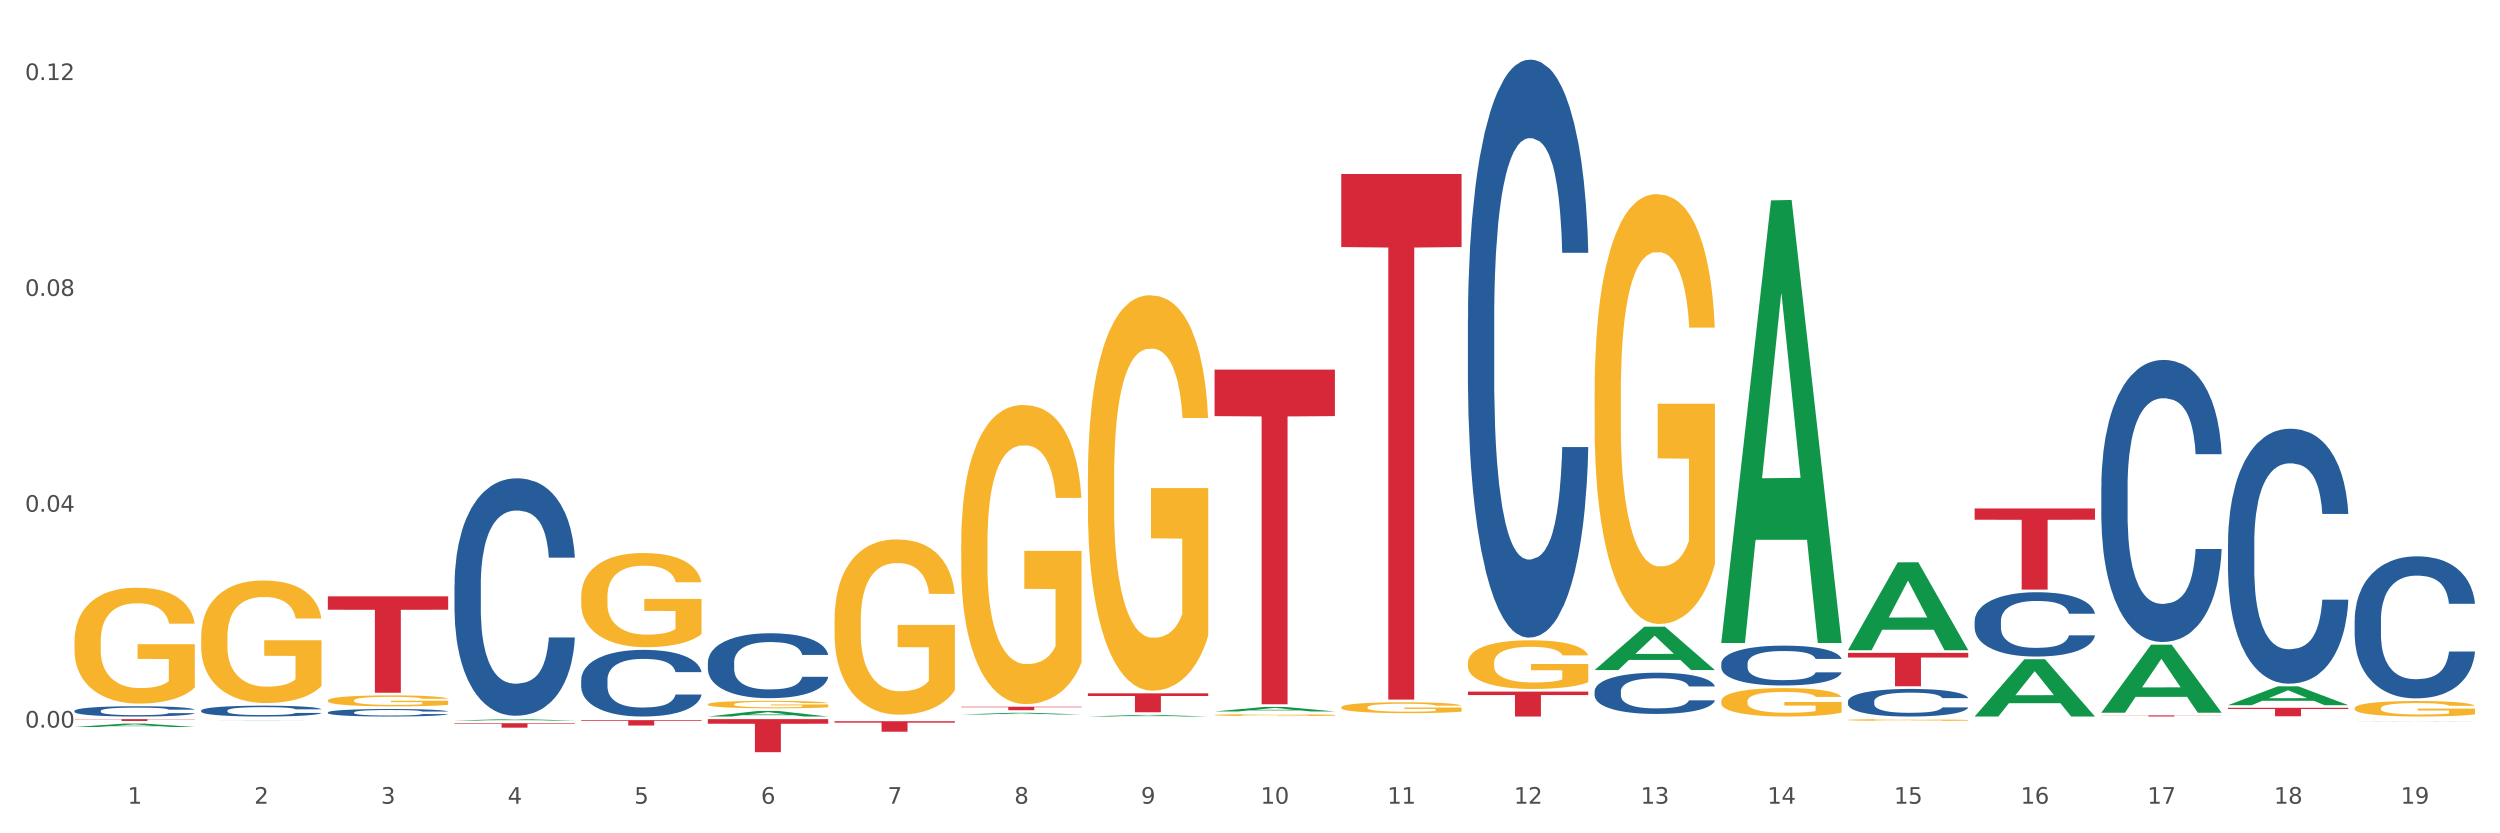 <?xml version="1.0" encoding="utf-8" standalone="no"?>
<!DOCTYPE svg PUBLIC "-//W3C//DTD SVG 1.1//EN"
  "http://www.w3.org/Graphics/SVG/1.1/DTD/svg11.dtd">
<svg xmlns:xlink="http://www.w3.org/1999/xlink" width="1080pt" height="360pt" viewBox="0 0 1080 360" xmlns="http://www.w3.org/2000/svg" version="1.1">
 <rect x="0" y="0" width="1080" height="360" fill="#333333" stroke="none"/>
 <defs>
  <style type="text/css">*{stroke-linejoin: round; stroke-linecap: butt}</style>
 </defs>
 <g id="figure_1">
  <g id="patch_1">
   <path d="M 0 360 
L 1080 360 
L 1080 0 
L 0 0 
z
" style="fill: #ffffff; stroke: #ffffff; stroke-linejoin: miter"/>
  </g>
  <g id="axes_1">
   <g id="matplotlib.axis_1">
    <g id="xtick_1">
     <g id="text_1">
      <!-- 1 -->
      <g style="fill: #4d4d4d" transform="translate(55.115 347.204) scale(0.096 -0.096)">
       <defs>
        <path id="DejaVuSans-31" d="M 794 531 
L 1825 531 
L 1825 4091 
L 703 3866 
L 703 4441 
L 1819 4666 
L 2450 4666 
L 2450 531 
L 3481 531 
L 3481 0 
L 794 0 
L 794 531 
z
" transform="scale(0.016)"/>
       </defs>
       <use xlink:href="#DejaVuSans-31"/>
      </g>
     </g>
    </g>
    <g id="xtick_2">
     <g id="text_2">
      <!-- 2 -->
      <g style="fill: #4d4d4d" transform="translate(109.839 347.204) scale(0.096 -0.096)">
       <defs>
        <path id="DejaVuSans-32" d="M 1228 531 
L 3431 531 
L 3431 0 
L 469 0 
L 469 531 
Q 828 903 1448 1529 
Q 2069 2156 2228 2338 
Q 2531 2678 2651 2914 
Q 2772 3150 2772 3378 
Q 2772 3750 2511 3984 
Q 2250 4219 1831 4219 
Q 1534 4219 1204 4116 
Q 875 4013 500 3803 
L 500 4441 
Q 881 4594 1212 4672 
Q 1544 4750 1819 4750 
Q 2544 4750 2975 4387 
Q 3406 4025 3406 3419 
Q 3406 3131 3298 2873 
Q 3191 2616 2906 2266 
Q 2828 2175 2409 1742 
Q 1991 1309 1228 531 
z
" transform="scale(0.016)"/>
       </defs>
       <use xlink:href="#DejaVuSans-32"/>
      </g>
     </g>
    </g>
    <g id="xtick_3">
     <g id="text_3">
      <!-- 3 -->
      <g style="fill: #4d4d4d" transform="translate(164.564 347.204) scale(0.096 -0.096)">
       <defs>
        <path id="DejaVuSans-33" d="M 2597 2516 
Q 3050 2419 3304 2112 
Q 3559 1806 3559 1356 
Q 3559 666 3084 287 
Q 2609 -91 1734 -91 
Q 1441 -91 1130 -33 
Q 819 25 488 141 
L 488 750 
Q 750 597 1062 519 
Q 1375 441 1716 441 
Q 2309 441 2620 675 
Q 2931 909 2931 1356 
Q 2931 1769 2642 2001 
Q 2353 2234 1838 2234 
L 1294 2234 
L 1294 2753 
L 1863 2753 
Q 2328 2753 2575 2939 
Q 2822 3125 2822 3475 
Q 2822 3834 2567 4026 
Q 2313 4219 1838 4219 
Q 1578 4219 1281 4162 
Q 984 4106 628 3988 
L 628 4550 
Q 988 4650 1302 4700 
Q 1616 4750 1894 4750 
Q 2613 4750 3031 4423 
Q 3450 4097 3450 3541 
Q 3450 3153 3228 2886 
Q 3006 2619 2597 2516 
z
" transform="scale(0.016)"/>
       </defs>
       <use xlink:href="#DejaVuSans-33"/>
      </g>
     </g>
    </g>
    <g id="xtick_4">
     <g id="text_4">
      <!-- 4 -->
      <g style="fill: #4d4d4d" transform="translate(219.288 347.204) scale(0.096 -0.096)">
       <defs>
        <path id="DejaVuSans-34" d="M 2419 4116 
L 825 1625 
L 2419 1625 
L 2419 4116 
z
M 2253 4666 
L 3047 4666 
L 3047 1625 
L 3713 1625 
L 3713 1100 
L 3047 1100 
L 3047 0 
L 2419 0 
L 2419 1100 
L 313 1100 
L 313 1709 
L 2253 4666 
z
" transform="scale(0.016)"/>
       </defs>
       <use xlink:href="#DejaVuSans-34"/>
      </g>
     </g>
    </g>
    <g id="xtick_5">
     <g id="text_5">
      <!-- 5 -->
      <g style="fill: #4d4d4d" transform="translate(274.012 347.204) scale(0.096 -0.096)">
       <defs>
        <path id="DejaVuSans-35" d="M 691 4666 
L 3169 4666 
L 3169 4134 
L 1269 4134 
L 1269 2991 
Q 1406 3038 1543 3061 
Q 1681 3084 1819 3084 
Q 2600 3084 3056 2656 
Q 3513 2228 3513 1497 
Q 3513 744 3044 326 
Q 2575 -91 1722 -91 
Q 1428 -91 1123 -41 
Q 819 9 494 109 
L 494 744 
Q 775 591 1075 516 
Q 1375 441 1709 441 
Q 2250 441 2565 725 
Q 2881 1009 2881 1497 
Q 2881 1984 2565 2268 
Q 2250 2553 1709 2553 
Q 1456 2553 1204 2497 
Q 953 2441 691 2322 
L 691 4666 
z
" transform="scale(0.016)"/>
       </defs>
       <use xlink:href="#DejaVuSans-35"/>
      </g>
     </g>
    </g>
    <g id="xtick_6">
     <g id="text_6">
      <!-- 6 -->
      <g style="fill: #4d4d4d" transform="translate(328.736 347.204) scale(0.096 -0.096)">
       <defs>
        <path id="DejaVuSans-36" d="M 2113 2584 
Q 1688 2584 1439 2293 
Q 1191 2003 1191 1497 
Q 1191 994 1439 701 
Q 1688 409 2113 409 
Q 2538 409 2786 701 
Q 3034 994 3034 1497 
Q 3034 2003 2786 2293 
Q 2538 2584 2113 2584 
z
M 3366 4563 
L 3366 3988 
Q 3128 4100 2886 4159 
Q 2644 4219 2406 4219 
Q 1781 4219 1451 3797 
Q 1122 3375 1075 2522 
Q 1259 2794 1537 2939 
Q 1816 3084 2150 3084 
Q 2853 3084 3261 2657 
Q 3669 2231 3669 1497 
Q 3669 778 3244 343 
Q 2819 -91 2113 -91 
Q 1303 -91 875 529 
Q 447 1150 447 2328 
Q 447 3434 972 4092 
Q 1497 4750 2381 4750 
Q 2619 4750 2861 4703 
Q 3103 4656 3366 4563 
z
" transform="scale(0.016)"/>
       </defs>
       <use xlink:href="#DejaVuSans-36"/>
      </g>
     </g>
    </g>
    <g id="xtick_7">
     <g id="text_7">
      <!-- 7 -->
      <g style="fill: #4d4d4d" transform="translate(383.461 347.204) scale(0.096 -0.096)">
       <defs>
        <path id="DejaVuSans-37" d="M 525 4666 
L 3525 4666 
L 3525 4397 
L 1831 0 
L 1172 0 
L 2766 4134 
L 525 4134 
L 525 4666 
z
" transform="scale(0.016)"/>
       </defs>
       <use xlink:href="#DejaVuSans-37"/>
      </g>
     </g>
    </g>
    <g id="xtick_8">
     <g id="text_8">
      <!-- 8 -->
      <g style="fill: #4d4d4d" transform="translate(438.185 347.204) scale(0.096 -0.096)">
       <defs>
        <path id="DejaVuSans-38" d="M 2034 2216 
Q 1584 2216 1326 1975 
Q 1069 1734 1069 1313 
Q 1069 891 1326 650 
Q 1584 409 2034 409 
Q 2484 409 2743 651 
Q 3003 894 3003 1313 
Q 3003 1734 2745 1975 
Q 2488 2216 2034 2216 
z
M 1403 2484 
Q 997 2584 770 2862 
Q 544 3141 544 3541 
Q 544 4100 942 4425 
Q 1341 4750 2034 4750 
Q 2731 4750 3128 4425 
Q 3525 4100 3525 3541 
Q 3525 3141 3298 2862 
Q 3072 2584 2669 2484 
Q 3125 2378 3379 2068 
Q 3634 1759 3634 1313 
Q 3634 634 3220 271 
Q 2806 -91 2034 -91 
Q 1263 -91 848 271 
Q 434 634 434 1313 
Q 434 1759 690 2068 
Q 947 2378 1403 2484 
z
M 1172 3481 
Q 1172 3119 1398 2916 
Q 1625 2713 2034 2713 
Q 2441 2713 2670 2916 
Q 2900 3119 2900 3481 
Q 2900 3844 2670 4047 
Q 2441 4250 2034 4250 
Q 1625 4250 1398 4047 
Q 1172 3844 1172 3481 
z
" transform="scale(0.016)"/>
       </defs>
       <use xlink:href="#DejaVuSans-38"/>
      </g>
     </g>
    </g>
    <g id="xtick_9">
     <g id="text_9">
      <!-- 9 -->
      <g style="fill: #4d4d4d" transform="translate(492.909 347.204) scale(0.096 -0.096)">
       <defs>
        <path id="DejaVuSans-39" d="M 703 97 
L 703 672 
Q 941 559 1184 500 
Q 1428 441 1663 441 
Q 2288 441 2617 861 
Q 2947 1281 2994 2138 
Q 2813 1869 2534 1725 
Q 2256 1581 1919 1581 
Q 1219 1581 811 2004 
Q 403 2428 403 3163 
Q 403 3881 828 4315 
Q 1253 4750 1959 4750 
Q 2769 4750 3195 4129 
Q 3622 3509 3622 2328 
Q 3622 1225 3098 567 
Q 2575 -91 1691 -91 
Q 1453 -91 1209 -44 
Q 966 3 703 97 
z
M 1959 2075 
Q 2384 2075 2632 2365 
Q 2881 2656 2881 3163 
Q 2881 3666 2632 3958 
Q 2384 4250 1959 4250 
Q 1534 4250 1286 3958 
Q 1038 3666 1038 3163 
Q 1038 2656 1286 2365 
Q 1534 2075 1959 2075 
z
" transform="scale(0.016)"/>
       </defs>
       <use xlink:href="#DejaVuSans-39"/>
      </g>
     </g>
    </g>
    <g id="xtick_10">
     <g id="text_10">
      <!-- 10 -->
      <g style="fill: #4d4d4d" transform="translate(544.58 347.204) scale(0.096 -0.096)">
       <defs>
        <path id="DejaVuSans-30" d="M 2034 4250 
Q 1547 4250 1301 3770 
Q 1056 3291 1056 2328 
Q 1056 1369 1301 889 
Q 1547 409 2034 409 
Q 2525 409 2770 889 
Q 3016 1369 3016 2328 
Q 3016 3291 2770 3770 
Q 2525 4250 2034 4250 
z
M 2034 4750 
Q 2819 4750 3233 4129 
Q 3647 3509 3647 2328 
Q 3647 1150 3233 529 
Q 2819 -91 2034 -91 
Q 1250 -91 836 529 
Q 422 1150 422 2328 
Q 422 3509 836 4129 
Q 1250 4750 2034 4750 
z
" transform="scale(0.016)"/>
       </defs>
       <use xlink:href="#DejaVuSans-31"/>
       <use xlink:href="#DejaVuSans-30" transform="translate(63.623 0)"/>
      </g>
     </g>
    </g>
    <g id="xtick_11">
     <g id="text_11">
      <!-- 11 -->
      <g style="fill: #4d4d4d" transform="translate(599.304 347.204) scale(0.096 -0.096)">
       <use xlink:href="#DejaVuSans-31"/>
       <use xlink:href="#DejaVuSans-31" transform="translate(63.623 0)"/>
      </g>
     </g>
    </g>
    <g id="xtick_12">
     <g id="text_12">
      <!-- 12 -->
      <g style="fill: #4d4d4d" transform="translate(654.028 347.204) scale(0.096 -0.096)">
       <use xlink:href="#DejaVuSans-31"/>
       <use xlink:href="#DejaVuSans-32" transform="translate(63.623 0)"/>
      </g>
     </g>
    </g>
    <g id="xtick_13">
     <g id="text_13">
      <!-- 13 -->
      <g style="fill: #4d4d4d" transform="translate(708.752 347.204) scale(0.096 -0.096)">
       <use xlink:href="#DejaVuSans-31"/>
       <use xlink:href="#DejaVuSans-33" transform="translate(63.623 0)"/>
      </g>
     </g>
    </g>
    <g id="xtick_14">
     <g id="text_14">
      <!-- 14 -->
      <g style="fill: #4d4d4d" transform="translate(763.477 347.204) scale(0.096 -0.096)">
       <use xlink:href="#DejaVuSans-31"/>
       <use xlink:href="#DejaVuSans-34" transform="translate(63.623 0)"/>
      </g>
     </g>
    </g>
    <g id="xtick_15">
     <g id="text_15">
      <!-- 15 -->
      <g style="fill: #4d4d4d" transform="translate(818.201 347.204) scale(0.096 -0.096)">
       <use xlink:href="#DejaVuSans-31"/>
       <use xlink:href="#DejaVuSans-35" transform="translate(63.623 0)"/>
      </g>
     </g>
    </g>
    <g id="xtick_16">
     <g id="text_16">
      <!-- 16 -->
      <g style="fill: #4d4d4d" transform="translate(872.925 347.204) scale(0.096 -0.096)">
       <use xlink:href="#DejaVuSans-31"/>
       <use xlink:href="#DejaVuSans-36" transform="translate(63.623 0)"/>
      </g>
     </g>
    </g>
    <g id="xtick_17">
     <g id="text_17">
      <!-- 17 -->
      <g style="fill: #4d4d4d" transform="translate(927.649 347.204) scale(0.096 -0.096)">
       <use xlink:href="#DejaVuSans-31"/>
       <use xlink:href="#DejaVuSans-37" transform="translate(63.623 0)"/>
      </g>
     </g>
    </g>
    <g id="xtick_18">
     <g id="text_18">
      <!-- 18 -->
      <g style="fill: #4d4d4d" transform="translate(982.374 347.204) scale(0.096 -0.096)">
       <use xlink:href="#DejaVuSans-31"/>
       <use xlink:href="#DejaVuSans-38" transform="translate(63.623 0)"/>
      </g>
     </g>
    </g>
    <g id="xtick_19">
     <g id="text_19">
      <!-- 19 -->
      <g style="fill: #4d4d4d" transform="translate(1037.098 347.204) scale(0.096 -0.096)">
       <use xlink:href="#DejaVuSans-31"/>
       <use xlink:href="#DejaVuSans-39" transform="translate(63.623 0)"/>
      </g>
     </g>
    </g>
    <g id="xtick_20"/>
    <g id="xtick_21"/>
    <g id="xtick_22"/>
    <g id="xtick_23"/>
    <g id="xtick_24"/>
    <g id="xtick_25"/>
    <g id="xtick_26"/>
    <g id="xtick_27"/>
    <g id="xtick_28"/>
    <g id="xtick_29"/>
    <g id="xtick_30"/>
    <g id="xtick_31"/>
    <g id="xtick_32"/>
    <g id="xtick_33"/>
    <g id="xtick_34"/>
    <g id="xtick_35"/>
    <g id="xtick_36"/>
    <g id="xtick_37"/>
   </g>
   <g id="matplotlib.axis_2">
    <g id="ytick_1">
     <g id="text_20">
      <!-- 0.00 -->
      <g style="fill: #4d4d4d" transform="translate(10.8 314.325) scale(0.096 -0.096)">
       <defs>
        <path id="DejaVuSans-2e" d="M 684 794 
L 1344 794 
L 1344 0 
L 684 0 
L 684 794 
z
" transform="scale(0.016)"/>
       </defs>
       <use xlink:href="#DejaVuSans-30"/>
       <use xlink:href="#DejaVuSans-2e" transform="translate(63.623 0)"/>
       <use xlink:href="#DejaVuSans-30" transform="translate(95.41 0)"/>
       <use xlink:href="#DejaVuSans-30" transform="translate(159.033 0)"/>
      </g>
     </g>
    </g>
    <g id="ytick_2">
     <g id="text_21">
      <!-- 0.04 -->
      <g style="fill: #4d4d4d" transform="translate(10.8 221.079) scale(0.096 -0.096)">
       <use xlink:href="#DejaVuSans-30"/>
       <use xlink:href="#DejaVuSans-2e" transform="translate(63.623 0)"/>
       <use xlink:href="#DejaVuSans-30" transform="translate(95.41 0)"/>
       <use xlink:href="#DejaVuSans-34" transform="translate(159.033 0)"/>
      </g>
     </g>
    </g>
    <g id="ytick_3">
     <g id="text_22">
      <!-- 0.08 -->
      <g style="fill: #4d4d4d" transform="translate(10.8 127.833) scale(0.096 -0.096)">
       <use xlink:href="#DejaVuSans-30"/>
       <use xlink:href="#DejaVuSans-2e" transform="translate(63.623 0)"/>
       <use xlink:href="#DejaVuSans-30" transform="translate(95.41 0)"/>
       <use xlink:href="#DejaVuSans-38" transform="translate(159.033 0)"/>
      </g>
     </g>
    </g>
    <g id="ytick_4">
     <g id="text_23">
      <!-- 0.12 -->
      <g style="fill: #4d4d4d" transform="translate(10.8 34.586) scale(0.096 -0.096)">
       <use xlink:href="#DejaVuSans-30"/>
       <use xlink:href="#DejaVuSans-2e" transform="translate(63.623 0)"/>
       <use xlink:href="#DejaVuSans-31" transform="translate(95.41 0)"/>
       <use xlink:href="#DejaVuSans-32" transform="translate(159.033 0)"/>
      </g>
     </g>
    </g>
    <g id="ytick_5"/>
    <g id="ytick_6"/>
    <g id="ytick_7"/>
   </g>
   <g id="PolyCollection_1">
    <path d="M 32.175 314.059 
L 32.229 314.057 
L 53.667 312.606 
L 62.564 312.605 
L 84.163 314.061 
L 73.873 314.061 
L 69.21 313.722 
L 47.075 313.722 
L 46.914 313.728 
L 42.412 314.061 
L 32.175 314.061 
L 32.175 314.059 
L 49.862 313.52 
L 66.423 313.518 
L 58.223 312.915 
L 58.115 312.912 
L 58.008 312.916 
L 49.808 313.518 
L 49.862 313.52 
L 32.175 314.059 
z
" clip-path="url(#p085c820973)" style="fill: #109648"/>
    <path d="M 469.969 299.53 
L 521.957 299.53 
L 521.957 300.667 
L 501.507 300.674 
L 501.507 307.711 
L 490.296 307.711 
L 490.296 300.674 
L 469.969 300.667 
L 469.969 299.537 
L 469.969 299.53 
z
" clip-path="url(#p085c820973)" style="fill: #d62839"/>
    <path d="M 524.693 159.675 
L 576.682 159.675 
L 576.682 179.765 
L 556.231 179.901 
L 556.231 304.242 
L 545.021 304.242 
L 545.021 179.901 
L 524.693 179.765 
L 524.693 159.81 
L 524.693 159.675 
z
" clip-path="url(#p085c820973)" style="fill: #d62839"/>
    <path d="M 579.418 75.175 
L 631.406 75.175 
L 631.406 106.729 
L 610.956 106.942 
L 610.956 302.239 
L 599.745 302.239 
L 599.745 106.942 
L 579.418 106.729 
L 579.418 75.388 
L 579.418 75.175 
z
" clip-path="url(#p085c820973)" style="fill: #d62839"/>
    <path d="M 634.142 298.776 
L 686.13 298.776 
L 686.13 300.272 
L 665.68 300.282 
L 665.68 309.539 
L 654.469 309.539 
L 654.469 300.282 
L 634.142 300.272 
L 634.142 298.786 
L 634.142 298.776 
z
" clip-path="url(#p085c820973)" style="fill: #d62839"/>
    <path d="M 798.315 282.045 
L 850.303 282.045 
L 850.303 284.051 
L 829.853 284.064 
L 829.853 296.478 
L 818.642 296.478 
L 818.642 284.064 
L 798.315 284.051 
L 798.315 282.058 
L 798.315 282.045 
z
" clip-path="url(#p085c820973)" style="fill: #d62839"/>
    <path d="M 853.039 219.653 
L 905.027 219.653 
L 905.027 224.524 
L 884.577 224.556 
L 884.577 254.703 
L 873.366 254.703 
L 873.366 224.556 
L 853.039 224.524 
L 853.039 219.686 
L 853.039 219.653 
z
" clip-path="url(#p085c820973)" style="fill: #d62839"/>
    <path d="M 962.488 305.779 
L 1014.476 305.779 
L 1014.476 306.285 
L 994.025 306.289 
L 994.025 309.421 
L 982.815 309.421 
L 982.815 306.289 
L 962.488 306.285 
L 962.488 305.782 
L 962.488 305.779 
z
" clip-path="url(#p085c820973)" style="fill: #d62839"/>
    <path d="M 798.315 311.02 
L 798.376 311.019 
L 798.376 310.995 
L 798.499 310.974 
L 799.113 310.923 
L 800.033 310.882 
L 800.709 310.859 
L 801.384 310.841 
L 802.182 310.823 
L 803.164 310.804 
L 804.944 310.776 
L 806.049 310.762 
L 807.399 310.747 
L 809.854 310.726 
L 811.634 310.713 
L 813.475 310.703 
L 816.483 310.691 
L 818.447 310.686 
L 820.534 310.682 
L 823.051 310.679 
L 824.953 310.678 
L 829.127 310.68 
L 832.687 310.686 
L 834.406 310.691 
L 836.615 310.699 
L 837.782 310.705 
L 839.684 310.715 
L 841.648 310.73 
L 842.999 310.742 
L 845.024 310.765 
L 846.559 310.788 
L 847.97 310.816 
L 848.707 310.836 
L 849.259 310.854 
L 849.75 310.875 
L 850.242 310.908 
L 839.193 310.908 
L 838.764 310.884 
L 838.088 310.862 
L 837.106 310.84 
L 836.247 310.827 
L 834.774 310.81 
L 833.424 310.799 
L 832.012 310.791 
L 830.293 310.784 
L 828.943 310.781 
L 827.04 310.778 
L 823.296 310.779 
L 820.78 310.784 
L 819.061 310.791 
L 817.956 310.797 
L 816.974 310.804 
L 815.869 310.813 
L 814.58 310.828 
L 813.66 310.84 
L 812.739 310.857 
L 812.002 310.873 
L 811.327 310.892 
L 810.775 310.912 
L 810.345 310.933 
L 809.977 310.959 
L 809.67 311.001 
L 809.67 311.094 
L 809.793 311.115 
L 810.1 311.142 
L 810.468 311.163 
L 811.082 311.188 
L 811.634 311.205 
L 812.678 311.229 
L 813.844 311.25 
L 814.764 311.262 
L 815.685 311.273 
L 817.281 311.288 
L 819.061 311.3 
L 820.595 311.308 
L 822.682 311.314 
L 824.094 311.317 
L 825.322 311.319 
L 828.329 311.319 
L 830.477 311.317 
L 832.871 311.312 
L 834.713 311.306 
L 836.247 311.298 
L 837.966 311.286 
L 839.071 311.275 
L 839.071 311.133 
L 825.567 311.133 
L 825.567 311.039 
L 850.303 311.039 
L 850.303 311.314 
L 849.259 311.329 
L 848.093 311.342 
L 846.866 311.353 
L 845.024 311.367 
L 842.815 311.381 
L 840.851 311.39 
L 838.764 311.398 
L 836.308 311.406 
L 833.117 311.412 
L 831.153 311.415 
L 828.697 311.417 
L 825.813 311.418 
L 823.296 311.416 
L 820.841 311.413 
L 818.263 311.407 
L 815.746 311.398 
L 813.844 311.389 
L 811.941 311.379 
L 809.915 311.364 
L 808.32 311.351 
L 807.092 311.339 
L 805.742 311.323 
L 804.269 311.303 
L 803.164 311.285 
L 802.182 311.266 
L 801.138 311.242 
L 800.402 311.221 
L 799.665 311.194 
L 799.236 311.175 
L 798.744 311.144 
L 798.376 311.102 
L 798.315 311.02 
z
" clip-path="url(#p085c820973)" style="fill: #f7b32b"/>
    <path d="M 415.245 305.321 
L 467.233 305.321 
L 467.233 305.526 
L 446.783 305.528 
L 446.783 306.8 
L 435.572 306.8 
L 435.572 305.528 
L 415.245 305.526 
L 415.245 305.322 
L 415.245 305.321 
z
" clip-path="url(#p085c820973)" style="fill: #d62839"/>
    <path d="M 743.591 302.941 
L 743.652 302.929 
L 743.652 302.526 
L 743.775 302.179 
L 744.388 301.339 
L 745.309 300.644 
L 745.984 300.275 
L 746.66 299.972 
L 747.457 299.67 
L 748.44 299.356 
L 750.22 298.897 
L 751.324 298.662 
L 752.675 298.415 
L 755.13 298.057 
L 756.91 297.855 
L 758.751 297.687 
L 761.759 297.485 
L 763.723 297.396 
L 765.81 297.328 
L 768.326 297.284 
L 770.229 297.272 
L 774.403 297.306 
L 777.963 297.407 
L 779.681 297.485 
L 781.891 297.62 
L 783.057 297.709 
L 784.96 297.889 
L 786.924 298.124 
L 788.275 298.325 
L 790.3 298.706 
L 791.835 299.087 
L 793.246 299.558 
L 793.983 299.883 
L 794.535 300.185 
L 795.026 300.532 
L 795.517 301.081 
L 784.469 301.081 
L 784.039 300.689 
L 783.364 300.319 
L 782.382 299.961 
L 781.523 299.737 
L 780.05 299.457 
L 778.699 299.278 
L 777.288 299.143 
L 775.569 299.031 
L 774.219 298.975 
L 772.316 298.93 
L 768.572 298.942 
L 766.055 299.031 
L 764.337 299.143 
L 763.232 299.244 
L 762.25 299.356 
L 761.145 299.513 
L 759.856 299.748 
L 758.935 299.961 
L 758.015 300.23 
L 757.278 300.499 
L 756.603 300.812 
L 756.051 301.148 
L 755.621 301.496 
L 755.253 301.921 
L 754.946 302.627 
L 754.946 304.162 
L 755.068 304.509 
L 755.375 304.968 
L 755.744 305.315 
L 756.357 305.73 
L 756.91 306.01 
L 757.953 306.413 
L 759.119 306.749 
L 760.04 306.962 
L 760.961 307.141 
L 762.557 307.388 
L 764.337 307.589 
L 765.871 307.713 
L 767.958 307.825 
L 769.37 307.869 
L 770.597 307.892 
L 773.605 307.892 
L 775.753 307.858 
L 778.147 307.78 
L 779.988 307.679 
L 781.523 307.556 
L 783.241 307.354 
L 784.346 307.164 
L 784.346 304.823 
L 770.843 304.811 
L 770.843 303.254 
L 795.579 303.254 
L 795.579 307.825 
L 794.535 308.06 
L 793.369 308.273 
L 792.141 308.463 
L 790.3 308.698 
L 788.09 308.922 
L 786.126 309.079 
L 784.039 309.214 
L 781.584 309.337 
L 778.392 309.449 
L 776.428 309.494 
L 773.973 309.527 
L 771.088 309.539 
L 768.572 309.516 
L 766.117 309.46 
L 763.539 309.359 
L 761.022 309.214 
L 759.119 309.068 
L 757.217 308.889 
L 755.191 308.654 
L 753.595 308.43 
L 752.368 308.228 
L 751.017 307.97 
L 749.544 307.634 
L 748.44 307.332 
L 747.457 307.018 
L 746.414 306.615 
L 745.677 306.268 
L 744.941 305.831 
L 744.511 305.506 
L 744.02 305.002 
L 743.652 304.296 
L 743.591 302.941 
z
" clip-path="url(#p085c820973)" style="fill: #f7b32b"/>
    <path d="M 634.142 286.323 
L 634.203 286.304 
L 634.203 285.613 
L 634.326 285.017 
L 634.94 283.577 
L 635.861 282.386 
L 636.536 281.752 
L 637.211 281.234 
L 638.009 280.715 
L 638.991 280.177 
L 640.771 279.39 
L 641.876 278.986 
L 643.226 278.564 
L 645.681 277.949 
L 647.461 277.603 
L 649.303 277.315 
L 652.31 276.97 
L 654.274 276.816 
L 656.361 276.701 
L 658.878 276.624 
L 660.781 276.605 
L 664.954 276.662 
L 668.514 276.835 
L 670.233 276.97 
L 672.443 277.2 
L 673.609 277.354 
L 675.512 277.661 
L 677.476 278.064 
L 678.826 278.41 
L 680.851 279.063 
L 682.386 279.716 
L 683.798 280.523 
L 684.534 281.08 
L 685.087 281.598 
L 685.578 282.194 
L 686.069 283.135 
L 675.02 283.135 
L 674.591 282.463 
L 673.916 281.829 
L 672.934 281.214 
L 672.074 280.83 
L 670.601 280.35 
L 669.251 280.043 
L 667.839 279.812 
L 666.121 279.62 
L 664.77 279.524 
L 662.867 279.447 
L 659.123 279.467 
L 656.607 279.62 
L 654.888 279.812 
L 653.783 279.985 
L 652.801 280.177 
L 651.696 280.446 
L 650.407 280.849 
L 649.487 281.214 
L 648.566 281.675 
L 647.83 282.136 
L 647.154 282.674 
L 646.602 283.25 
L 646.172 283.846 
L 645.804 284.576 
L 645.497 285.786 
L 645.497 288.417 
L 645.62 289.012 
L 645.927 289.8 
L 646.295 290.395 
L 646.909 291.106 
L 647.461 291.586 
L 648.505 292.278 
L 649.671 292.854 
L 650.592 293.219 
L 651.512 293.526 
L 653.108 293.949 
L 654.888 294.294 
L 656.423 294.506 
L 658.51 294.698 
L 659.921 294.774 
L 661.149 294.813 
L 664.156 294.813 
L 666.305 294.755 
L 668.698 294.621 
L 670.54 294.448 
L 672.074 294.237 
L 673.793 293.891 
L 674.898 293.564 
L 674.898 289.55 
L 661.394 289.531 
L 661.394 286.861 
L 686.13 286.861 
L 686.13 294.698 
L 685.087 295.101 
L 683.92 295.466 
L 682.693 295.792 
L 680.851 296.196 
L 678.642 296.58 
L 676.678 296.849 
L 674.591 297.079 
L 672.136 297.291 
L 668.944 297.483 
L 666.98 297.559 
L 664.525 297.617 
L 661.64 297.636 
L 659.123 297.598 
L 656.668 297.502 
L 654.09 297.329 
L 651.574 297.079 
L 649.671 296.83 
L 647.768 296.522 
L 645.743 296.119 
L 644.147 295.735 
L 642.919 295.389 
L 641.569 294.947 
L 640.096 294.371 
L 638.991 293.852 
L 638.009 293.315 
L 636.965 292.623 
L 636.229 292.028 
L 635.492 291.279 
L 635.063 290.722 
L 634.572 289.857 
L 634.203 288.647 
L 634.142 286.323 
z
" clip-path="url(#p085c820973)" style="fill: #f7b32b"/>
    <path d="M 579.418 305.549 
L 579.479 305.545 
L 579.479 305.391 
L 579.602 305.258 
L 580.216 304.936 
L 581.136 304.67 
L 581.812 304.528 
L 582.487 304.413 
L 583.285 304.297 
L 584.267 304.177 
L 586.047 304.001 
L 587.152 303.911 
L 588.502 303.817 
L 590.957 303.679 
L 592.737 303.602 
L 594.578 303.538 
L 597.586 303.461 
L 599.55 303.426 
L 601.637 303.4 
L 604.154 303.383 
L 606.056 303.379 
L 610.23 303.392 
L 613.79 303.431 
L 615.509 303.461 
L 617.718 303.512 
L 618.884 303.546 
L 620.787 303.615 
L 622.751 303.705 
L 624.102 303.782 
L 626.127 303.928 
L 627.662 304.074 
L 629.073 304.254 
L 629.81 304.378 
L 630.362 304.494 
L 630.853 304.627 
L 631.344 304.837 
L 620.296 304.837 
L 619.867 304.687 
L 619.191 304.546 
L 618.209 304.408 
L 617.35 304.323 
L 615.877 304.215 
L 614.527 304.147 
L 613.115 304.095 
L 611.396 304.052 
L 610.046 304.031 
L 608.143 304.014 
L 604.399 304.018 
L 601.882 304.052 
L 600.164 304.095 
L 599.059 304.134 
L 598.077 304.177 
L 596.972 304.237 
L 595.683 304.327 
L 594.763 304.408 
L 593.842 304.511 
L 593.105 304.614 
L 592.43 304.734 
L 591.878 304.863 
L 591.448 304.996 
L 591.08 305.159 
L 590.773 305.429 
L 590.773 306.017 
L 590.896 306.15 
L 591.203 306.325 
L 591.571 306.458 
L 592.185 306.617 
L 592.737 306.724 
L 593.78 306.879 
L 594.947 307.007 
L 595.867 307.089 
L 596.788 307.158 
L 598.384 307.252 
L 600.164 307.329 
L 601.698 307.376 
L 603.785 307.419 
L 605.197 307.436 
L 606.425 307.445 
L 609.432 307.445 
L 611.58 307.432 
L 613.974 307.402 
L 615.816 307.363 
L 617.35 307.316 
L 619.069 307.239 
L 620.173 307.166 
L 620.173 306.27 
L 606.67 306.265 
L 606.67 305.669 
L 631.406 305.669 
L 631.406 307.419 
L 630.362 307.509 
L 629.196 307.591 
L 627.969 307.664 
L 626.127 307.754 
L 623.918 307.839 
L 621.953 307.899 
L 619.867 307.951 
L 617.411 307.998 
L 614.22 308.041 
L 612.256 308.058 
L 609.8 308.071 
L 606.916 308.075 
L 604.399 308.067 
L 601.944 308.045 
L 599.366 308.007 
L 596.849 307.951 
L 594.947 307.895 
L 593.044 307.827 
L 591.018 307.737 
L 589.423 307.651 
L 588.195 307.574 
L 586.845 307.475 
L 585.372 307.346 
L 584.267 307.23 
L 583.285 307.11 
L 582.241 306.956 
L 581.505 306.823 
L 580.768 306.656 
L 580.338 306.531 
L 579.847 306.338 
L 579.479 306.068 
L 579.418 305.549 
z
" clip-path="url(#p085c820973)" style="fill: #f7b32b"/>
    <path d="M 524.693 308.882 
L 524.755 308.881 
L 524.755 308.853 
L 524.878 308.83 
L 525.491 308.772 
L 526.412 308.724 
L 527.087 308.699 
L 527.762 308.678 
L 528.56 308.657 
L 529.542 308.635 
L 531.322 308.604 
L 532.427 308.588 
L 533.778 308.571 
L 536.233 308.546 
L 538.013 308.532 
L 539.854 308.521 
L 542.862 308.507 
L 544.826 308.501 
L 546.913 308.496 
L 549.429 308.493 
L 551.332 308.492 
L 555.506 308.495 
L 559.066 308.501 
L 560.784 308.507 
L 562.994 308.516 
L 564.16 308.522 
L 566.063 308.535 
L 568.027 308.551 
L 569.377 308.565 
L 571.403 308.591 
L 572.937 308.617 
L 574.349 308.649 
L 575.086 308.672 
L 575.638 308.692 
L 576.129 308.716 
L 576.62 308.754 
L 565.572 308.754 
L 565.142 308.727 
L 564.467 308.702 
L 563.485 308.677 
L 562.626 308.662 
L 561.153 308.642 
L 559.802 308.63 
L 558.391 308.621 
L 556.672 308.613 
L 555.322 308.609 
L 553.419 308.606 
L 549.675 308.607 
L 547.158 308.613 
L 545.44 308.621 
L 544.335 308.628 
L 543.353 308.635 
L 542.248 308.646 
L 540.959 308.662 
L 540.038 308.677 
L 539.118 308.696 
L 538.381 308.714 
L 537.706 308.736 
L 537.153 308.759 
L 536.724 308.783 
L 536.355 308.812 
L 536.049 308.86 
L 536.049 308.966 
L 536.171 308.99 
L 536.478 309.021 
L 536.847 309.045 
L 537.46 309.074 
L 538.013 309.093 
L 539.056 309.121 
L 540.222 309.144 
L 541.143 309.158 
L 542.064 309.171 
L 543.66 309.188 
L 545.44 309.202 
L 546.974 309.21 
L 549.061 309.218 
L 550.473 309.221 
L 551.7 309.222 
L 554.708 309.222 
L 556.856 309.22 
L 559.25 309.215 
L 561.091 309.208 
L 562.626 309.199 
L 564.344 309.185 
L 565.449 309.172 
L 565.449 309.011 
L 551.946 309.011 
L 551.946 308.903 
L 576.682 308.903 
L 576.682 309.218 
L 575.638 309.234 
L 574.472 309.249 
L 573.244 309.262 
L 571.403 309.278 
L 569.193 309.293 
L 567.229 309.304 
L 565.142 309.313 
L 562.687 309.322 
L 559.495 309.329 
L 557.531 309.332 
L 555.076 309.335 
L 552.191 309.336 
L 549.675 309.334 
L 547.22 309.33 
L 544.642 309.323 
L 542.125 309.313 
L 540.222 309.303 
L 538.32 309.291 
L 536.294 309.275 
L 534.698 309.259 
L 533.471 309.245 
L 532.12 309.228 
L 530.647 309.205 
L 529.542 309.184 
L 528.56 309.162 
L 527.517 309.135 
L 526.78 309.111 
L 526.044 309.081 
L 525.614 309.058 
L 525.123 309.024 
L 524.755 308.975 
L 524.693 308.882 
z
" clip-path="url(#p085c820973)" style="fill: #f7b32b"/>
    <path d="M 469.969 206.486 
L 470.031 206.33 
L 470.031 200.713 
L 470.153 195.876 
L 470.767 184.174 
L 471.688 174.5 
L 472.363 169.35 
L 473.038 165.138 
L 473.836 160.925 
L 474.818 156.556 
L 476.598 150.158 
L 477.703 146.882 
L 479.053 143.449 
L 481.508 138.456 
L 483.288 135.647 
L 485.13 133.307 
L 488.137 130.498 
L 490.102 129.25 
L 492.188 128.314 
L 494.705 127.689 
L 496.608 127.533 
L 500.781 128.002 
L 504.341 129.406 
L 506.06 130.498 
L 508.27 132.37 
L 509.436 133.619 
L 511.339 136.115 
L 513.303 139.392 
L 514.653 142.201 
L 516.679 147.506 
L 518.213 152.811 
L 519.625 159.364 
L 520.361 163.889 
L 520.914 168.102 
L 521.405 172.939 
L 521.896 180.585 
L 510.848 180.585 
L 510.418 175.124 
L 509.743 169.975 
L 508.761 164.981 
L 507.901 161.861 
L 506.428 157.96 
L 505.078 155.463 
L 503.666 153.591 
L 501.948 152.031 
L 500.597 151.251 
L 498.695 150.626 
L 494.95 150.782 
L 492.434 152.031 
L 490.715 153.591 
L 489.61 154.995 
L 488.628 156.556 
L 487.524 158.74 
L 486.235 162.017 
L 485.314 164.981 
L 484.393 168.726 
L 483.657 172.471 
L 482.982 176.84 
L 482.429 181.521 
L 481.999 186.358 
L 481.631 192.287 
L 481.324 202.117 
L 481.324 223.494 
L 481.447 228.331 
L 481.754 234.728 
L 482.122 239.565 
L 482.736 245.339 
L 483.288 249.24 
L 484.332 254.857 
L 485.498 259.538 
L 486.419 262.502 
L 487.339 264.999 
L 488.935 268.432 
L 490.715 271.24 
L 492.25 272.957 
L 494.337 274.517 
L 495.748 275.141 
L 496.976 275.453 
L 499.984 275.453 
L 502.132 274.985 
L 504.526 273.893 
L 506.367 272.489 
L 507.901 270.772 
L 509.62 267.964 
L 510.725 265.311 
L 510.725 232.7 
L 497.221 232.544 
L 497.221 210.855 
L 521.957 210.855 
L 521.957 274.517 
L 520.914 277.794 
L 519.748 280.758 
L 518.52 283.411 
L 516.679 286.688 
L 514.469 289.808 
L 512.505 291.993 
L 510.418 293.865 
L 507.963 295.581 
L 504.771 297.142 
L 502.807 297.766 
L 500.352 298.234 
L 497.467 298.39 
L 494.95 298.078 
L 492.495 297.298 
L 489.917 295.894 
L 487.401 293.865 
L 485.498 291.837 
L 483.595 289.34 
L 481.57 286.063 
L 479.974 282.943 
L 478.746 280.134 
L 477.396 276.545 
L 475.923 271.864 
L 474.818 267.651 
L 473.836 263.283 
L 472.793 257.665 
L 472.056 252.828 
L 471.32 246.743 
L 470.89 242.218 
L 470.399 235.197 
L 470.031 225.366 
L 469.969 206.486 
z
" clip-path="url(#p085c820973)" style="fill: #f7b32b"/>
    <path d="M 415.245 234.666 
L 415.306 234.548 
L 415.306 230.299 
L 415.429 226.64 
L 416.043 217.789 
L 416.964 210.471 
L 417.639 206.576 
L 418.314 203.39 
L 419.112 200.203 
L 420.094 196.899 
L 421.874 192.06 
L 422.979 189.581 
L 424.329 186.985 
L 426.784 183.208 
L 428.564 181.084 
L 430.406 179.313 
L 433.413 177.189 
L 435.377 176.245 
L 437.464 175.537 
L 439.981 175.064 
L 441.883 174.946 
L 446.057 175.301 
L 449.617 176.363 
L 451.336 177.189 
L 453.545 178.605 
L 454.712 179.549 
L 456.614 181.438 
L 458.579 183.916 
L 459.929 186.041 
L 461.954 190.053 
L 463.489 194.066 
L 464.901 199.023 
L 465.637 202.446 
L 466.19 205.632 
L 466.681 209.291 
L 467.172 215.074 
L 456.123 215.074 
L 455.694 210.943 
L 455.019 207.049 
L 454.036 203.272 
L 453.177 200.911 
L 451.704 197.961 
L 450.354 196.072 
L 448.942 194.656 
L 447.223 193.476 
L 445.873 192.886 
L 443.97 192.414 
L 440.226 192.532 
L 437.71 193.476 
L 435.991 194.656 
L 434.886 195.718 
L 433.904 196.899 
L 432.799 198.551 
L 431.51 201.029 
L 430.59 203.272 
L 429.669 206.104 
L 428.932 208.937 
L 428.257 212.242 
L 427.705 215.782 
L 427.275 219.441 
L 426.907 223.926 
L 426.6 231.361 
L 426.6 247.53 
L 426.723 251.189 
L 427.03 256.028 
L 427.398 259.687 
L 428.012 264.053 
L 428.564 267.004 
L 429.608 271.253 
L 430.774 274.793 
L 431.695 277.036 
L 432.615 278.924 
L 434.211 281.521 
L 435.991 283.645 
L 437.526 284.943 
L 439.612 286.124 
L 441.024 286.596 
L 442.252 286.832 
L 445.259 286.832 
L 447.408 286.478 
L 449.801 285.651 
L 451.643 284.589 
L 453.177 283.291 
L 454.896 281.167 
L 456.001 279.16 
L 456.001 254.494 
L 442.497 254.376 
L 442.497 237.97 
L 467.233 237.97 
L 467.233 286.124 
L 466.19 288.602 
L 465.023 290.844 
L 463.796 292.851 
L 461.954 295.329 
L 459.745 297.69 
L 457.781 299.342 
L 455.694 300.758 
L 453.239 302.057 
L 450.047 303.237 
L 448.083 303.709 
L 445.628 304.063 
L 442.743 304.181 
L 440.226 303.945 
L 437.771 303.355 
L 435.193 302.293 
L 432.677 300.758 
L 430.774 299.224 
L 428.871 297.336 
L 426.846 294.857 
L 425.25 292.497 
L 424.022 290.372 
L 422.672 287.658 
L 421.199 284.117 
L 420.094 280.931 
L 419.112 277.626 
L 418.068 273.377 
L 417.332 269.718 
L 416.595 265.116 
L 416.166 261.693 
L 415.675 256.382 
L 415.306 248.946 
L 415.245 234.666 
z
" clip-path="url(#p085c820973)" style="fill: #f7b32b"/>
    <path d="M 360.521 268.022 
L 360.582 267.953 
L 360.582 265.463 
L 360.705 263.319 
L 361.319 258.133 
L 362.239 253.845 
L 362.914 251.563 
L 363.59 249.696 
L 364.388 247.829 
L 365.37 245.893 
L 367.15 243.058 
L 368.254 241.605 
L 369.605 240.084 
L 372.06 237.871 
L 373.84 236.626 
L 375.681 235.589 
L 378.689 234.344 
L 380.653 233.791 
L 382.74 233.376 
L 385.256 233.1 
L 387.159 233.031 
L 391.333 233.238 
L 394.893 233.86 
L 396.612 234.344 
L 398.821 235.174 
L 399.987 235.728 
L 401.89 236.834 
L 403.854 238.286 
L 405.205 239.531 
L 407.23 241.882 
L 408.765 244.233 
L 410.176 247.138 
L 410.913 249.143 
L 411.465 251.01 
L 411.956 253.154 
L 412.447 256.542 
L 401.399 256.542 
L 400.969 254.122 
L 400.294 251.84 
L 399.312 249.627 
L 398.453 248.244 
L 396.98 246.515 
L 395.629 245.409 
L 394.218 244.579 
L 392.499 243.888 
L 391.149 243.542 
L 389.246 243.265 
L 385.502 243.334 
L 382.985 243.888 
L 381.267 244.579 
L 380.162 245.201 
L 379.18 245.893 
L 378.075 246.861 
L 376.786 248.313 
L 375.865 249.627 
L 374.945 251.287 
L 374.208 252.947 
L 373.533 254.883 
L 372.981 256.957 
L 372.551 259.101 
L 372.183 261.729 
L 371.876 266.086 
L 371.876 275.559 
L 371.999 277.703 
L 372.305 280.538 
L 372.674 282.682 
L 373.287 285.241 
L 373.84 286.97 
L 374.883 289.459 
L 376.05 291.534 
L 376.97 292.848 
L 377.891 293.954 
L 379.487 295.475 
L 381.267 296.72 
L 382.801 297.481 
L 384.888 298.172 
L 386.3 298.449 
L 387.527 298.587 
L 390.535 298.587 
L 392.683 298.38 
L 395.077 297.896 
L 396.918 297.273 
L 398.453 296.513 
L 400.172 295.268 
L 401.276 294.092 
L 401.276 279.639 
L 387.773 279.57 
L 387.773 269.958 
L 412.509 269.958 
L 412.509 298.172 
L 411.465 299.625 
L 410.299 300.938 
L 409.071 302.114 
L 407.23 303.566 
L 405.02 304.949 
L 403.056 305.917 
L 400.969 306.747 
L 398.514 307.508 
L 395.323 308.199 
L 393.358 308.476 
L 390.903 308.684 
L 388.018 308.753 
L 385.502 308.614 
L 383.047 308.269 
L 380.469 307.646 
L 377.952 306.747 
L 376.05 305.848 
L 374.147 304.742 
L 372.121 303.29 
L 370.525 301.907 
L 369.298 300.662 
L 367.948 299.071 
L 366.474 296.997 
L 365.37 295.13 
L 364.388 293.193 
L 363.344 290.704 
L 362.608 288.56 
L 361.871 285.863 
L 361.441 283.858 
L 360.95 280.746 
L 360.582 276.389 
L 360.521 268.022 
z
" clip-path="url(#p085c820973)" style="fill: #f7b32b"/>
    <path d="M 305.796 304.251 
L 305.858 304.248 
L 305.858 304.142 
L 305.981 304.05 
L 306.594 303.828 
L 307.515 303.645 
L 308.19 303.548 
L 308.865 303.468 
L 309.663 303.388 
L 310.645 303.305 
L 312.425 303.184 
L 313.53 303.122 
L 314.88 303.057 
L 317.336 302.963 
L 319.116 302.909 
L 320.957 302.865 
L 323.965 302.812 
L 325.929 302.788 
L 328.016 302.771 
L 330.532 302.759 
L 332.435 302.756 
L 336.609 302.765 
L 340.169 302.791 
L 341.887 302.812 
L 344.097 302.847 
L 345.263 302.871 
L 347.166 302.918 
L 349.13 302.98 
L 350.48 303.034 
L 352.506 303.134 
L 354.04 303.234 
L 355.452 303.359 
L 356.189 303.444 
L 356.741 303.524 
L 357.232 303.616 
L 357.723 303.76 
L 346.675 303.76 
L 346.245 303.657 
L 345.57 303.559 
L 344.588 303.465 
L 343.729 303.406 
L 342.256 303.332 
L 340.905 303.285 
L 339.493 303.249 
L 337.775 303.22 
L 336.425 303.205 
L 334.522 303.193 
L 330.778 303.196 
L 328.261 303.22 
L 326.542 303.249 
L 325.438 303.276 
L 324.456 303.305 
L 323.351 303.347 
L 322.062 303.409 
L 321.141 303.465 
L 320.22 303.536 
L 319.484 303.607 
L 318.809 303.689 
L 318.256 303.778 
L 317.827 303.87 
L 317.458 303.982 
L 317.151 304.168 
L 317.151 304.573 
L 317.274 304.664 
L 317.581 304.786 
L 317.949 304.877 
L 318.563 304.986 
L 319.116 305.06 
L 320.159 305.167 
L 321.325 305.255 
L 322.246 305.311 
L 323.167 305.359 
L 324.762 305.424 
L 326.542 305.477 
L 328.077 305.509 
L 330.164 305.539 
L 331.576 305.551 
L 332.803 305.557 
L 335.811 305.557 
L 337.959 305.548 
L 340.353 305.527 
L 342.194 305.501 
L 343.729 305.468 
L 345.447 305.415 
L 346.552 305.365 
L 346.552 304.747 
L 333.049 304.744 
L 333.049 304.334 
L 357.784 304.334 
L 357.784 305.539 
L 356.741 305.601 
L 355.575 305.657 
L 354.347 305.707 
L 352.506 305.769 
L 350.296 305.829 
L 348.332 305.87 
L 346.245 305.905 
L 343.79 305.938 
L 340.598 305.967 
L 338.634 305.979 
L 336.179 305.988 
L 333.294 305.991 
L 330.778 305.985 
L 328.322 305.97 
L 325.745 305.944 
L 323.228 305.905 
L 321.325 305.867 
L 319.423 305.82 
L 317.397 305.758 
L 315.801 305.699 
L 314.574 305.645 
L 313.223 305.577 
L 311.75 305.489 
L 310.645 305.409 
L 309.663 305.326 
L 308.62 305.22 
L 307.883 305.128 
L 307.147 305.013 
L 306.717 304.927 
L 306.226 304.794 
L 305.858 304.608 
L 305.796 304.251 
z
" clip-path="url(#p085c820973)" style="fill: #f7b32b"/>
    <path d="M 251.072 257.71 
L 251.133 257.672 
L 251.133 256.335 
L 251.256 255.182 
L 251.87 252.395 
L 252.791 250.091 
L 253.466 248.864 
L 254.141 247.861 
L 254.939 246.857 
L 255.921 245.817 
L 257.701 244.293 
L 258.806 243.513 
L 260.156 242.695 
L 262.611 241.506 
L 264.391 240.837 
L 266.233 240.279 
L 269.24 239.61 
L 271.204 239.313 
L 273.291 239.09 
L 275.808 238.941 
L 277.711 238.904 
L 281.884 239.016 
L 285.444 239.35 
L 287.163 239.61 
L 289.373 240.056 
L 290.539 240.354 
L 292.442 240.948 
L 294.406 241.729 
L 295.756 242.398 
L 297.782 243.661 
L 299.316 244.925 
L 300.728 246.486 
L 301.464 247.564 
L 302.017 248.567 
L 302.508 249.719 
L 302.999 251.54 
L 291.951 251.54 
L 291.521 250.239 
L 290.846 249.013 
L 289.864 247.824 
L 289.004 247.08 
L 287.531 246.151 
L 286.181 245.557 
L 284.769 245.111 
L 283.051 244.739 
L 281.7 244.553 
L 279.797 244.405 
L 276.053 244.442 
L 273.537 244.739 
L 271.818 245.111 
L 270.713 245.445 
L 269.731 245.817 
L 268.627 246.337 
L 267.338 247.118 
L 266.417 247.824 
L 265.496 248.716 
L 264.76 249.608 
L 264.084 250.648 
L 263.532 251.763 
L 263.102 252.915 
L 262.734 254.328 
L 262.427 256.669 
L 262.427 261.761 
L 262.55 262.913 
L 262.857 264.436 
L 263.225 265.589 
L 263.839 266.964 
L 264.391 267.893 
L 265.435 269.231 
L 266.601 270.346 
L 267.522 271.052 
L 268.442 271.646 
L 270.038 272.464 
L 271.818 273.133 
L 273.353 273.542 
L 275.44 273.914 
L 276.851 274.062 
L 278.079 274.137 
L 281.086 274.137 
L 283.235 274.025 
L 285.629 273.765 
L 287.47 273.43 
L 289.004 273.022 
L 290.723 272.353 
L 291.828 271.721 
L 291.828 263.953 
L 278.324 263.916 
L 278.324 258.75 
L 303.06 258.75 
L 303.06 273.914 
L 302.017 274.694 
L 300.851 275.4 
L 299.623 276.032 
L 297.782 276.812 
L 295.572 277.556 
L 293.608 278.076 
L 291.521 278.522 
L 289.066 278.931 
L 285.874 279.302 
L 283.91 279.451 
L 281.455 279.563 
L 278.57 279.6 
L 276.053 279.525 
L 273.598 279.34 
L 271.02 279.005 
L 268.504 278.522 
L 266.601 278.039 
L 264.698 277.444 
L 262.673 276.664 
L 261.077 275.92 
L 259.849 275.251 
L 258.499 274.397 
L 257.026 273.282 
L 255.921 272.278 
L 254.939 271.238 
L 253.896 269.9 
L 253.159 268.748 
L 252.422 267.298 
L 251.993 266.22 
L 251.502 264.548 
L 251.133 262.207 
L 251.072 257.71 
z
" clip-path="url(#p085c820973)" style="fill: #f7b32b"/>
    <path d="M 688.866 169.673 
L 688.928 169.503 
L 688.928 163.397 
L 689.05 158.139 
L 689.664 145.418 
L 690.585 134.902 
L 691.26 129.305 
L 691.935 124.726 
L 692.733 120.146 
L 693.715 115.397 
L 695.495 108.443 
L 696.6 104.881 
L 697.95 101.15 
L 700.406 95.723 
L 702.186 92.67 
L 704.027 90.125 
L 707.034 87.072 
L 708.999 85.716 
L 711.086 84.698 
L 713.602 84.019 
L 715.505 83.85 
L 719.679 84.359 
L 723.239 85.885 
L 724.957 87.072 
L 727.167 89.108 
L 728.333 90.465 
L 730.236 93.178 
L 732.2 96.74 
L 733.55 99.793 
L 735.576 105.56 
L 737.11 111.327 
L 738.522 118.45 
L 739.258 123.369 
L 739.811 127.948 
L 740.302 133.206 
L 740.793 141.517 
L 729.745 141.517 
L 729.315 135.581 
L 728.64 129.984 
L 727.658 124.556 
L 726.799 121.164 
L 725.325 116.924 
L 723.975 114.21 
L 722.563 112.175 
L 720.845 110.479 
L 719.494 109.631 
L 717.592 108.952 
L 713.848 109.122 
L 711.331 110.479 
L 709.612 112.175 
L 708.508 113.701 
L 707.526 115.397 
L 706.421 117.772 
L 705.132 121.334 
L 704.211 124.556 
L 703.29 128.627 
L 702.554 132.698 
L 701.879 137.447 
L 701.326 142.535 
L 700.897 147.793 
L 700.528 154.238 
L 700.221 164.923 
L 700.221 188.16 
L 700.344 193.418 
L 700.651 200.372 
L 701.019 205.63 
L 701.633 211.906 
L 702.186 216.146 
L 703.229 222.252 
L 704.395 227.34 
L 705.316 230.563 
L 706.237 233.276 
L 707.832 237.008 
L 709.612 240.061 
L 711.147 241.927 
L 713.234 243.623 
L 714.645 244.301 
L 715.873 244.64 
L 718.881 244.64 
L 721.029 244.131 
L 723.423 242.944 
L 725.264 241.418 
L 726.799 239.552 
L 728.517 236.499 
L 729.622 233.616 
L 729.622 198.167 
L 716.119 197.997 
L 716.119 174.422 
L 740.854 174.422 
L 740.854 243.623 
L 739.811 247.184 
L 738.645 250.407 
L 737.417 253.29 
L 735.576 256.852 
L 733.366 260.244 
L 731.402 262.619 
L 729.315 264.654 
L 726.86 266.52 
L 723.668 268.216 
L 721.704 268.895 
L 719.249 269.403 
L 716.364 269.573 
L 713.848 269.234 
L 711.392 268.386 
L 708.814 266.859 
L 706.298 264.654 
L 704.395 262.449 
L 702.492 259.736 
L 700.467 256.174 
L 698.871 252.782 
L 697.643 249.729 
L 696.293 245.828 
L 694.82 240.739 
L 693.715 236.16 
L 692.733 231.411 
L 691.69 225.305 
L 690.953 220.047 
L 690.217 213.432 
L 689.787 208.513 
L 689.296 200.881 
L 688.928 190.195 
L 688.866 169.673 
z
" clip-path="url(#p085c820973)" style="fill: #f7b32b"/>
    <path d="M 360.521 311.561 
L 412.509 311.561 
L 412.509 312.192 
L 392.058 312.197 
L 392.058 316.103 
L 380.848 316.103 
L 380.848 312.197 
L 360.521 312.192 
L 360.521 311.566 
L 360.521 311.561 
z
" clip-path="url(#p085c820973)" style="fill: #d62839"/>
    <path d="M 305.796 310.678 
L 357.784 310.678 
L 357.784 312.661 
L 337.334 312.675 
L 337.334 324.95 
L 326.123 324.95 
L 326.123 312.675 
L 305.796 312.661 
L 305.796 310.692 
L 305.796 310.678 
z
" clip-path="url(#p085c820973)" style="fill: #d62839"/>
    <path d="M 251.072 311.098 
L 303.06 311.098 
L 303.06 311.424 
L 282.61 311.426 
L 282.61 313.44 
L 271.399 313.44 
L 271.399 311.426 
L 251.072 311.424 
L 251.072 311.1 
L 251.072 311.098 
z
" clip-path="url(#p085c820973)" style="fill: #d62839"/>
    <path d="M 1017.212 267.904 
L 1017.273 267.848 
L 1017.273 266.278 
L 1017.458 264.148 
L 1018.134 260.225 
L 1018.994 257.255 
L 1020.469 253.78 
L 1021.268 252.322 
L 1022.312 250.697 
L 1024.463 248.063 
L 1026.921 245.821 
L 1028.642 244.588 
L 1029.932 243.803 
L 1032.821 242.402 
L 1034.48 241.786 
L 1036.2 241.281 
L 1037.675 240.945 
L 1040.133 240.552 
L 1042.1 240.384 
L 1044.374 240.328 
L 1046.279 240.384 
L 1048.798 240.609 
L 1052.485 241.281 
L 1053.899 241.673 
L 1055.804 242.346 
L 1057.77 243.243 
L 1059.368 244.14 
L 1061.211 245.429 
L 1063.116 247.11 
L 1064.96 249.24 
L 1066.25 251.202 
L 1067.295 253.275 
L 1068.217 255.797 
L 1068.893 258.544 
L 1069.2 260.842 
L 1057.954 260.842 
L 1057.647 258.768 
L 1057.033 256.526 
L 1056.418 255.013 
L 1055.742 253.78 
L 1054.697 252.378 
L 1053.776 251.482 
L 1052.239 250.417 
L 1050.826 249.744 
L 1049.658 249.352 
L 1048.245 249.016 
L 1045.234 248.679 
L 1043.083 248.679 
L 1041.731 248.791 
L 1040.072 249.072 
L 1038.659 249.464 
L 1036.999 250.137 
L 1035.709 250.865 
L 1034.418 251.818 
L 1033.681 252.491 
L 1032.575 253.724 
L 1031.837 254.732 
L 1030.854 256.47 
L 1030.301 257.703 
L 1029.318 260.898 
L 1028.888 263.252 
L 1028.703 264.877 
L 1028.58 266.671 
L 1028.58 275.414 
L 1028.949 279.337 
L 1029.256 281.019 
L 1029.748 282.924 
L 1030.67 285.39 
L 1032.022 287.8 
L 1033.435 289.538 
L 1034.603 290.603 
L 1035.709 291.388 
L 1036.815 292.004 
L 1038.167 292.565 
L 1039.273 292.901 
L 1040.932 293.237 
L 1042.899 293.405 
L 1044.435 293.405 
L 1047.569 293.125 
L 1048.982 292.845 
L 1050.334 292.452 
L 1051.809 291.836 
L 1052.977 291.163 
L 1053.653 290.659 
L 1054.759 289.594 
L 1055.619 288.473 
L 1056.357 287.184 
L 1056.848 286.063 
L 1057.401 284.382 
L 1057.831 282.476 
L 1057.954 281.467 
L 1069.2 281.467 
L 1068.954 283.485 
L 1068.524 285.446 
L 1067.664 288.081 
L 1066.988 289.594 
L 1065.943 291.444 
L 1064.837 293.013 
L 1063.301 294.75 
L 1061.887 296.039 
L 1060.412 297.16 
L 1058.815 298.169 
L 1055.926 299.57 
L 1054.882 299.963 
L 1052.67 300.635 
L 1050.949 301.028 
L 1048.429 301.42 
L 1045.848 301.644 
L 1043.145 301.7 
L 1040.748 301.588 
L 1038.105 301.252 
L 1036.446 300.916 
L 1034.603 300.411 
L 1032.452 299.626 
L 1030.424 298.674 
L 1028.519 297.553 
L 1026.737 296.264 
L 1025.078 294.806 
L 1022.927 292.396 
L 1021.329 290.042 
L 1020.162 287.857 
L 1019.363 286.007 
L 1018.564 283.653 
L 1018.134 282.028 
L 1017.458 278.104 
L 1017.212 274.461 
L 1017.212 267.904 
z
" clip-path="url(#p085c820973)" style="fill: #255c99"/>
    <path d="M 962.488 234.698 
L 962.549 234.598 
L 962.549 231.781 
L 962.733 227.958 
L 963.409 220.916 
L 964.27 215.584 
L 965.745 209.347 
L 966.543 206.731 
L 967.588 203.814 
L 969.739 199.085 
L 972.197 195.061 
L 973.918 192.848 
L 975.208 191.44 
L 978.096 188.925 
L 979.756 187.818 
L 981.476 186.913 
L 982.951 186.309 
L 985.409 185.605 
L 987.376 185.303 
L 989.649 185.202 
L 991.554 185.303 
L 994.074 185.705 
L 997.761 186.913 
L 999.174 187.617 
L 1001.079 188.824 
L 1003.046 190.434 
L 1004.643 192.043 
L 1006.487 194.357 
L 1008.392 197.375 
L 1010.236 201.198 
L 1011.526 204.719 
L 1012.571 208.441 
L 1013.492 212.968 
L 1014.168 217.898 
L 1014.476 222.022 
L 1003.23 222.022 
L 1002.923 218.3 
L 1002.308 214.276 
L 1001.694 211.56 
L 1001.018 209.347 
L 999.973 206.832 
L 999.051 205.222 
L 997.515 203.311 
L 996.102 202.103 
L 994.934 201.399 
L 993.521 200.796 
L 990.51 200.192 
L 988.359 200.192 
L 987.007 200.393 
L 985.348 200.896 
L 983.934 201.6 
L 982.275 202.808 
L 980.985 204.115 
L 979.694 205.826 
L 978.957 207.033 
L 977.851 209.246 
L 977.113 211.057 
L 976.13 214.176 
L 975.577 216.389 
L 974.594 222.123 
L 974.163 226.348 
L 973.979 229.266 
L 973.856 232.485 
L 973.856 248.179 
L 974.225 255.221 
L 974.532 258.239 
L 975.024 261.659 
L 975.946 266.086 
L 977.298 270.412 
L 978.711 273.53 
L 979.878 275.442 
L 980.985 276.85 
L 982.091 277.957 
L 983.443 278.963 
L 984.549 279.566 
L 986.208 280.17 
L 988.174 280.472 
L 989.711 280.472 
L 992.845 279.969 
L 994.258 279.466 
L 995.61 278.762 
L 997.085 277.655 
L 998.253 276.448 
L 998.928 275.542 
L 1000.035 273.631 
L 1000.895 271.619 
L 1001.632 269.305 
L 1002.124 267.293 
L 1002.677 264.275 
L 1003.107 260.855 
L 1003.23 259.044 
L 1014.476 259.044 
L 1014.23 262.665 
L 1013.8 266.186 
L 1012.939 270.915 
L 1012.263 273.631 
L 1011.219 276.951 
L 1010.113 279.768 
L 1008.576 282.886 
L 1007.163 285.2 
L 1005.688 287.212 
L 1004.09 289.023 
L 1001.202 291.538 
L 1000.158 292.242 
L 997.945 293.449 
L 996.225 294.154 
L 993.705 294.858 
L 991.124 295.26 
L 988.42 295.361 
L 986.024 295.16 
L 983.381 294.556 
L 981.722 293.952 
L 979.878 293.047 
L 977.728 291.639 
L 975.7 289.928 
L 973.795 287.916 
L 972.013 285.602 
L 970.353 282.987 
L 968.203 278.661 
L 966.605 274.436 
L 965.437 270.512 
L 964.638 267.192 
L 963.84 262.967 
L 963.409 260.05 
L 962.733 253.008 
L 962.488 246.469 
L 962.488 234.698 
z
" clip-path="url(#p085c820973)" style="fill: #255c99"/>
    <path d="M 907.763 210.238 
L 907.825 210.127 
L 907.825 207.011 
L 908.009 202.782 
L 908.685 194.993 
L 909.545 189.095 
L 911.02 182.196 
L 911.819 179.302 
L 912.864 176.075 
L 915.015 170.845 
L 917.473 166.394 
L 919.193 163.946 
L 920.484 162.388 
L 923.372 159.606 
L 925.031 158.382 
L 926.752 157.38 
L 928.227 156.713 
L 930.685 155.934 
L 932.651 155.6 
L 934.925 155.489 
L 936.83 155.6 
L 939.35 156.045 
L 943.037 157.38 
L 944.45 158.159 
L 946.355 159.495 
L 948.321 161.275 
L 949.919 163.056 
L 951.763 165.615 
L 953.668 168.953 
L 955.511 173.182 
L 956.802 177.077 
L 957.846 181.194 
L 958.768 186.202 
L 959.444 191.654 
L 959.751 196.217 
L 948.506 196.217 
L 948.199 192.099 
L 947.584 187.648 
L 946.97 184.644 
L 946.294 182.196 
L 945.249 179.414 
L 944.327 177.633 
L 942.791 175.519 
L 941.377 174.184 
L 940.21 173.405 
L 938.796 172.737 
L 935.785 172.069 
L 933.635 172.069 
L 932.283 172.292 
L 930.623 172.848 
L 929.21 173.627 
L 927.551 174.962 
L 926.26 176.409 
L 924.97 178.301 
L 924.232 179.636 
L 923.126 182.084 
L 922.389 184.087 
L 921.406 187.537 
L 920.853 189.985 
L 919.869 196.328 
L 919.439 201.002 
L 919.255 204.229 
L 919.132 207.79 
L 919.132 225.149 
L 919.501 232.939 
L 919.808 236.277 
L 920.3 240.061 
L 921.221 244.957 
L 922.573 249.742 
L 923.987 253.191 
L 925.154 255.306 
L 926.26 256.864 
L 927.366 258.088 
L 928.718 259.2 
L 929.825 259.868 
L 931.484 260.536 
L 933.45 260.87 
L 934.986 260.87 
L 938.12 260.313 
L 939.534 259.757 
L 940.886 258.978 
L 942.361 257.754 
L 943.528 256.419 
L 944.204 255.417 
L 945.31 253.303 
L 946.171 251.077 
L 946.908 248.518 
L 947.4 246.292 
L 947.953 242.954 
L 948.383 239.17 
L 948.506 237.167 
L 959.751 237.167 
L 959.506 241.173 
L 959.075 245.068 
L 958.215 250.298 
L 957.539 253.303 
L 956.495 256.975 
L 955.388 260.091 
L 953.852 263.54 
L 952.439 266.1 
L 950.964 268.325 
L 949.366 270.328 
L 946.478 273.11 
L 945.433 273.889 
L 943.221 275.225 
L 941.5 276.004 
L 938.981 276.783 
L 936.4 277.228 
L 933.696 277.339 
L 931.299 277.116 
L 928.657 276.449 
L 926.998 275.781 
L 925.154 274.78 
L 923.003 273.222 
L 920.975 271.33 
L 919.07 269.104 
L 917.288 266.545 
L 915.629 263.652 
L 913.478 258.867 
L 911.881 254.193 
L 910.713 249.853 
L 909.914 246.181 
L 909.115 241.507 
L 908.685 238.28 
L 908.009 230.491 
L 907.763 223.257 
L 907.763 210.238 
z
" clip-path="url(#p085c820973)" style="fill: #255c99"/>
    <path d="M 853.039 268.328 
L 853.101 268.302 
L 853.101 267.592 
L 853.285 266.627 
L 853.961 264.851 
L 854.821 263.506 
L 856.296 261.933 
L 857.095 261.273 
L 858.14 260.537 
L 860.29 259.344 
L 862.748 258.329 
L 864.469 257.771 
L 865.76 257.416 
L 868.648 256.781 
L 870.307 256.502 
L 872.028 256.274 
L 873.503 256.122 
L 875.961 255.944 
L 877.927 255.868 
L 880.201 255.843 
L 882.106 255.868 
L 884.625 255.969 
L 888.312 256.274 
L 889.726 256.452 
L 891.631 256.756 
L 893.597 257.162 
L 895.195 257.568 
L 897.038 258.152 
L 898.943 258.913 
L 900.787 259.877 
L 902.077 260.765 
L 903.122 261.704 
L 904.044 262.846 
L 904.72 264.09 
L 905.027 265.13 
L 893.782 265.13 
L 893.474 264.191 
L 892.86 263.176 
L 892.245 262.491 
L 891.569 261.933 
L 890.525 261.298 
L 889.603 260.892 
L 888.067 260.41 
L 886.653 260.106 
L 885.486 259.928 
L 884.072 259.776 
L 881.061 259.624 
L 878.91 259.624 
L 877.558 259.674 
L 875.899 259.801 
L 874.486 259.979 
L 872.827 260.283 
L 871.536 260.613 
L 870.246 261.045 
L 869.508 261.349 
L 868.402 261.907 
L 867.665 262.364 
L 866.681 263.151 
L 866.128 263.709 
L 865.145 265.156 
L 864.715 266.221 
L 864.531 266.957 
L 864.408 267.769 
L 864.408 271.728 
L 864.776 273.504 
L 865.084 274.266 
L 865.575 275.128 
L 866.497 276.245 
L 867.849 277.336 
L 869.262 278.123 
L 870.43 278.605 
L 871.536 278.96 
L 872.642 279.239 
L 873.994 279.493 
L 875.1 279.645 
L 876.759 279.798 
L 878.726 279.874 
L 880.262 279.874 
L 883.396 279.747 
L 884.81 279.62 
L 886.162 279.442 
L 887.636 279.163 
L 888.804 278.859 
L 889.48 278.63 
L 890.586 278.148 
L 891.446 277.641 
L 892.184 277.057 
L 892.675 276.549 
L 893.228 275.788 
L 893.659 274.925 
L 893.782 274.469 
L 905.027 274.469 
L 904.781 275.382 
L 904.351 276.27 
L 903.491 277.463 
L 902.815 278.148 
L 901.77 278.985 
L 900.664 279.696 
L 899.128 280.483 
L 897.714 281.066 
L 896.24 281.574 
L 894.642 282.031 
L 891.754 282.665 
L 890.709 282.843 
L 888.497 283.147 
L 886.776 283.325 
L 884.257 283.502 
L 881.676 283.604 
L 878.972 283.629 
L 876.575 283.579 
L 873.933 283.426 
L 872.273 283.274 
L 870.43 283.046 
L 868.279 282.69 
L 866.251 282.259 
L 864.346 281.751 
L 862.564 281.168 
L 860.905 280.508 
L 858.754 279.417 
L 857.156 278.351 
L 855.989 277.361 
L 855.19 276.524 
L 854.391 275.458 
L 853.961 274.722 
L 853.285 272.946 
L 853.039 271.297 
L 853.039 268.328 
z
" clip-path="url(#p085c820973)" style="fill: #255c99"/>
    <path d="M 798.315 302.974 
L 798.376 302.963 
L 798.376 302.658 
L 798.561 302.245 
L 799.237 301.483 
L 800.097 300.906 
L 801.572 300.231 
L 802.371 299.948 
L 803.415 299.632 
L 805.566 299.12 
L 808.024 298.685 
L 809.745 298.445 
L 811.035 298.293 
L 813.924 298.021 
L 815.583 297.901 
L 817.303 297.803 
L 818.778 297.738 
L 821.236 297.662 
L 823.203 297.629 
L 825.476 297.618 
L 827.381 297.629 
L 829.901 297.673 
L 833.588 297.803 
L 835.001 297.879 
L 836.906 298.01 
L 838.873 298.184 
L 840.471 298.358 
L 842.314 298.609 
L 844.219 298.935 
L 846.063 299.349 
L 847.353 299.73 
L 848.398 300.133 
L 849.32 300.623 
L 849.996 301.156 
L 850.303 301.603 
L 839.057 301.603 
L 838.75 301.2 
L 838.135 300.764 
L 837.521 300.47 
L 836.845 300.231 
L 835.8 299.959 
L 834.879 299.785 
L 833.342 299.578 
L 831.929 299.447 
L 830.761 299.371 
L 829.348 299.306 
L 826.337 299.24 
L 824.186 299.24 
L 822.834 299.262 
L 821.175 299.316 
L 819.761 299.393 
L 818.102 299.523 
L 816.812 299.665 
L 815.521 299.85 
L 814.784 299.98 
L 813.678 300.22 
L 812.94 300.416 
L 811.957 300.753 
L 811.404 300.993 
L 810.421 301.613 
L 809.991 302.071 
L 809.806 302.386 
L 809.683 302.735 
L 809.683 304.433 
L 810.052 305.195 
L 810.359 305.522 
L 810.851 305.892 
L 811.773 306.371 
L 813.125 306.839 
L 814.538 307.176 
L 815.706 307.383 
L 816.812 307.536 
L 817.918 307.655 
L 819.27 307.764 
L 820.376 307.829 
L 822.035 307.895 
L 824.002 307.927 
L 825.538 307.927 
L 828.672 307.873 
L 830.085 307.819 
L 831.437 307.742 
L 832.912 307.623 
L 834.08 307.492 
L 834.756 307.394 
L 835.862 307.187 
L 836.722 306.969 
L 837.46 306.719 
L 837.951 306.501 
L 838.504 306.175 
L 838.934 305.805 
L 839.057 305.609 
L 850.303 305.609 
L 850.057 306.001 
L 849.627 306.382 
L 848.767 306.893 
L 848.091 307.187 
L 847.046 307.546 
L 845.94 307.851 
L 844.404 308.189 
L 842.99 308.439 
L 841.515 308.657 
L 839.918 308.853 
L 837.029 309.125 
L 835.985 309.201 
L 833.772 309.332 
L 832.052 309.408 
L 829.532 309.484 
L 826.951 309.528 
L 824.247 309.539 
L 821.851 309.517 
L 819.208 309.451 
L 817.549 309.386 
L 815.706 309.288 
L 813.555 309.136 
L 811.527 308.951 
L 809.622 308.733 
L 807.84 308.483 
L 806.181 308.2 
L 804.03 307.731 
L 802.432 307.274 
L 801.265 306.85 
L 800.466 306.49 
L 799.667 306.033 
L 799.237 305.717 
L 798.561 304.955 
L 798.315 304.248 
L 798.315 302.974 
z
" clip-path="url(#p085c820973)" style="fill: #255c99"/>
    <path d="M 743.591 286.649 
L 743.652 286.633 
L 743.652 286.193 
L 743.836 285.595 
L 744.512 284.494 
L 745.373 283.66 
L 746.848 282.685 
L 747.646 282.276 
L 748.691 281.82 
L 750.842 281.081 
L 753.3 280.452 
L 755.021 280.106 
L 756.311 279.886 
L 759.199 279.492 
L 760.858 279.319 
L 762.579 279.178 
L 764.054 279.083 
L 766.512 278.973 
L 768.478 278.926 
L 770.752 278.91 
L 772.657 278.926 
L 775.177 278.989 
L 778.864 279.178 
L 780.277 279.288 
L 782.182 279.477 
L 784.149 279.728 
L 785.746 279.98 
L 787.59 280.342 
L 789.495 280.814 
L 791.338 281.411 
L 792.629 281.962 
L 793.674 282.544 
L 794.595 283.251 
L 795.271 284.022 
L 795.579 284.667 
L 784.333 284.667 
L 784.026 284.085 
L 783.411 283.456 
L 782.797 283.031 
L 782.121 282.685 
L 781.076 282.292 
L 780.154 282.04 
L 778.618 281.742 
L 777.205 281.553 
L 776.037 281.443 
L 774.624 281.348 
L 771.613 281.254 
L 769.462 281.254 
L 768.11 281.285 
L 766.451 281.364 
L 765.037 281.474 
L 763.378 281.663 
L 762.088 281.867 
L 760.797 282.135 
L 760.06 282.323 
L 758.953 282.67 
L 758.216 282.953 
L 757.233 283.44 
L 756.68 283.786 
L 755.697 284.683 
L 755.266 285.343 
L 755.082 285.799 
L 754.959 286.303 
L 754.959 288.756 
L 755.328 289.857 
L 755.635 290.329 
L 756.127 290.864 
L 757.048 291.556 
L 758.4 292.232 
L 759.814 292.72 
L 760.981 293.019 
L 762.088 293.239 
L 763.194 293.412 
L 764.546 293.569 
L 765.652 293.663 
L 767.311 293.758 
L 769.277 293.805 
L 770.814 293.805 
L 773.948 293.726 
L 775.361 293.648 
L 776.713 293.538 
L 778.188 293.365 
L 779.355 293.176 
L 780.031 293.034 
L 781.138 292.736 
L 781.998 292.421 
L 782.735 292.059 
L 783.227 291.745 
L 783.78 291.273 
L 784.21 290.738 
L 784.333 290.455 
L 795.579 290.455 
L 795.333 291.021 
L 794.903 291.572 
L 794.042 292.311 
L 793.366 292.736 
L 792.322 293.255 
L 791.216 293.695 
L 789.679 294.183 
L 788.266 294.544 
L 786.791 294.859 
L 785.193 295.142 
L 782.305 295.535 
L 781.26 295.645 
L 779.048 295.834 
L 777.327 295.944 
L 774.808 296.054 
L 772.227 296.117 
L 769.523 296.133 
L 767.127 296.101 
L 764.484 296.007 
L 762.825 295.913 
L 760.981 295.771 
L 758.831 295.551 
L 756.803 295.283 
L 754.898 294.969 
L 753.116 294.607 
L 751.456 294.198 
L 749.306 293.522 
L 747.708 292.861 
L 746.54 292.248 
L 745.741 291.729 
L 744.943 291.068 
L 744.512 290.612 
L 743.836 289.511 
L 743.591 288.489 
L 743.591 286.649 
z
" clip-path="url(#p085c820973)" style="fill: #255c99"/>
    <path d="M 688.866 298.613 
L 688.928 298.597 
L 688.928 298.142 
L 689.112 297.524 
L 689.788 296.386 
L 690.648 295.524 
L 692.123 294.516 
L 692.922 294.093 
L 693.967 293.621 
L 696.118 292.857 
L 698.576 292.207 
L 700.296 291.849 
L 701.587 291.621 
L 704.475 291.215 
L 706.134 291.036 
L 707.855 290.89 
L 709.33 290.792 
L 711.788 290.678 
L 713.754 290.63 
L 716.028 290.613 
L 717.933 290.63 
L 720.452 290.695 
L 724.14 290.89 
L 725.553 291.004 
L 727.458 291.199 
L 729.424 291.459 
L 731.022 291.719 
L 732.866 292.093 
L 734.771 292.581 
L 736.614 293.199 
L 737.905 293.768 
L 738.949 294.369 
L 739.871 295.101 
L 740.547 295.898 
L 740.854 296.565 
L 729.609 296.565 
L 729.301 295.963 
L 728.687 295.313 
L 728.072 294.873 
L 727.396 294.516 
L 726.352 294.109 
L 725.43 293.849 
L 723.894 293.54 
L 722.48 293.345 
L 721.313 293.231 
L 719.899 293.134 
L 716.888 293.036 
L 714.737 293.036 
L 713.385 293.069 
L 711.726 293.15 
L 710.313 293.264 
L 708.654 293.459 
L 707.363 293.67 
L 706.073 293.947 
L 705.335 294.142 
L 704.229 294.5 
L 703.492 294.792 
L 702.509 295.296 
L 701.955 295.654 
L 700.972 296.581 
L 700.542 297.264 
L 700.358 297.735 
L 700.235 298.256 
L 700.235 300.792 
L 700.604 301.931 
L 700.911 302.418 
L 701.402 302.971 
L 702.324 303.687 
L 703.676 304.386 
L 705.09 304.89 
L 706.257 305.199 
L 707.363 305.427 
L 708.469 305.605 
L 709.821 305.768 
L 710.927 305.866 
L 712.587 305.963 
L 714.553 306.012 
L 716.089 306.012 
L 719.223 305.931 
L 720.637 305.849 
L 721.989 305.735 
L 723.464 305.557 
L 724.631 305.361 
L 725.307 305.215 
L 726.413 304.906 
L 727.274 304.581 
L 728.011 304.207 
L 728.503 303.882 
L 729.056 303.394 
L 729.486 302.841 
L 729.609 302.548 
L 740.854 302.548 
L 740.609 303.134 
L 740.178 303.703 
L 739.318 304.467 
L 738.642 304.906 
L 737.597 305.443 
L 736.491 305.898 
L 734.955 306.402 
L 733.542 306.776 
L 732.067 307.101 
L 730.469 307.394 
L 727.581 307.801 
L 726.536 307.914 
L 724.324 308.109 
L 722.603 308.223 
L 720.084 308.337 
L 717.503 308.402 
L 714.799 308.418 
L 712.402 308.386 
L 709.76 308.288 
L 708.101 308.191 
L 706.257 308.044 
L 704.106 307.817 
L 702.078 307.54 
L 700.173 307.215 
L 698.391 306.841 
L 696.732 306.418 
L 694.581 305.719 
L 692.984 305.036 
L 691.816 304.402 
L 691.017 303.866 
L 690.218 303.183 
L 689.788 302.711 
L 689.112 301.573 
L 688.866 300.516 
L 688.866 298.613 
z
" clip-path="url(#p085c820973)" style="fill: #255c99"/>
    <path d="M 634.142 137.956 
L 634.203 137.728 
L 634.203 131.343 
L 634.388 122.677 
L 635.064 106.714 
L 635.924 94.628 
L 637.399 80.489 
L 638.198 74.56 
L 639.243 67.947 
L 641.393 57.229 
L 643.851 48.108 
L 645.572 43.091 
L 646.863 39.898 
L 649.751 34.197 
L 651.41 31.689 
L 653.131 29.636 
L 654.605 28.268 
L 657.063 26.672 
L 659.03 25.988 
L 661.304 25.759 
L 663.209 25.988 
L 665.728 26.9 
L 669.415 29.636 
L 670.829 31.232 
L 672.734 33.969 
L 674.7 37.618 
L 676.298 41.266 
L 678.141 46.511 
L 680.046 53.353 
L 681.89 62.018 
L 683.18 70 
L 684.225 78.437 
L 685.147 88.699 
L 685.823 99.873 
L 686.13 109.223 
L 674.884 109.223 
L 674.577 100.785 
L 673.963 91.664 
L 673.348 85.506 
L 672.672 80.489 
L 671.628 74.788 
L 670.706 71.14 
L 669.169 66.807 
L 667.756 64.07 
L 666.588 62.474 
L 665.175 61.106 
L 662.164 59.738 
L 660.013 59.738 
L 658.661 60.194 
L 657.002 61.334 
L 655.589 62.93 
L 653.929 65.667 
L 652.639 68.631 
L 651.348 72.508 
L 650.611 75.245 
L 649.505 80.261 
L 648.768 84.366 
L 647.784 91.435 
L 647.231 96.452 
L 646.248 109.451 
L 645.818 119.028 
L 645.633 125.642 
L 645.511 132.939 
L 645.511 168.514 
L 645.879 184.476 
L 646.187 191.318 
L 646.678 199.071 
L 647.6 209.105 
L 648.952 218.911 
L 650.365 225.98 
L 651.533 230.313 
L 652.639 233.505 
L 653.745 236.014 
L 655.097 238.294 
L 656.203 239.662 
L 657.862 241.031 
L 659.829 241.715 
L 661.365 241.715 
L 664.499 240.575 
L 665.913 239.434 
L 667.264 237.838 
L 668.739 235.33 
L 669.907 232.593 
L 670.583 230.541 
L 671.689 226.208 
L 672.549 221.647 
L 673.287 216.402 
L 673.778 211.841 
L 674.331 205 
L 674.762 197.247 
L 674.884 193.142 
L 686.13 193.142 
L 685.884 201.352 
L 685.454 209.333 
L 684.594 220.051 
L 683.918 226.208 
L 682.873 233.733 
L 681.767 240.119 
L 680.231 247.188 
L 678.817 252.433 
L 677.342 256.994 
L 675.745 261.098 
L 672.857 266.799 
L 671.812 268.396 
L 669.6 271.132 
L 667.879 272.729 
L 665.359 274.325 
L 662.778 275.237 
L 660.075 275.465 
L 657.678 275.009 
L 655.036 273.641 
L 653.376 272.272 
L 651.533 270.22 
L 649.382 267.027 
L 647.354 263.151 
L 645.449 258.59 
L 643.667 253.345 
L 642.008 247.416 
L 639.857 237.61 
L 638.259 228.032 
L 637.092 219.139 
L 636.293 211.613 
L 635.494 202.036 
L 635.064 195.422 
L 634.388 179.46 
L 634.142 164.637 
L 634.142 137.956 
z
" clip-path="url(#p085c820973)" style="fill: #255c99"/>
    <path d="M 305.796 286.17 
L 305.858 286.144 
L 305.858 285.427 
L 306.042 284.454 
L 306.718 282.661 
L 307.578 281.303 
L 309.053 279.715 
L 309.852 279.049 
L 310.897 278.306 
L 313.048 277.102 
L 315.506 276.077 
L 317.226 275.514 
L 318.517 275.155 
L 321.405 274.515 
L 323.064 274.233 
L 324.785 274.003 
L 326.26 273.849 
L 328.718 273.67 
L 330.684 273.593 
L 332.958 273.567 
L 334.863 273.593 
L 337.382 273.695 
L 341.07 274.003 
L 342.483 274.182 
L 344.388 274.489 
L 346.354 274.899 
L 347.952 275.309 
L 349.796 275.898 
L 351.701 276.667 
L 353.544 277.64 
L 354.835 278.537 
L 355.879 279.484 
L 356.801 280.637 
L 357.477 281.892 
L 357.784 282.942 
L 346.539 282.942 
L 346.232 281.995 
L 345.617 280.97 
L 345.002 280.278 
L 344.327 279.715 
L 343.282 279.074 
L 342.36 278.665 
L 340.824 278.178 
L 339.41 277.871 
L 338.243 277.691 
L 336.829 277.538 
L 333.818 277.384 
L 331.667 277.384 
L 330.316 277.435 
L 328.656 277.563 
L 327.243 277.742 
L 325.584 278.05 
L 324.293 278.383 
L 323.003 278.818 
L 322.265 279.126 
L 321.159 279.689 
L 320.422 280.15 
L 319.439 280.944 
L 318.886 281.508 
L 317.902 282.968 
L 317.472 284.044 
L 317.288 284.787 
L 317.165 285.606 
L 317.165 289.602 
L 317.534 291.396 
L 317.841 292.164 
L 318.332 293.035 
L 319.254 294.162 
L 320.606 295.264 
L 322.02 296.058 
L 323.187 296.544 
L 324.293 296.903 
L 325.399 297.185 
L 326.751 297.441 
L 327.857 297.595 
L 329.517 297.748 
L 331.483 297.825 
L 333.019 297.825 
L 336.153 297.697 
L 337.567 297.569 
L 338.919 297.39 
L 340.394 297.108 
L 341.561 296.8 
L 342.237 296.57 
L 343.343 296.083 
L 344.204 295.571 
L 344.941 294.982 
L 345.433 294.469 
L 345.986 293.701 
L 346.416 292.83 
L 346.539 292.369 
L 357.784 292.369 
L 357.539 293.291 
L 357.108 294.188 
L 356.248 295.392 
L 355.572 296.083 
L 354.527 296.929 
L 353.421 297.646 
L 351.885 298.44 
L 350.472 299.029 
L 348.997 299.541 
L 347.399 300.002 
L 344.511 300.643 
L 343.466 300.822 
L 341.254 301.129 
L 339.533 301.309 
L 337.014 301.488 
L 334.433 301.591 
L 331.729 301.616 
L 329.332 301.565 
L 326.69 301.411 
L 325.031 301.258 
L 323.187 301.027 
L 321.036 300.668 
L 319.008 300.233 
L 317.103 299.721 
L 315.321 299.131 
L 313.662 298.465 
L 311.511 297.364 
L 309.914 296.288 
L 308.746 295.289 
L 307.947 294.444 
L 307.148 293.368 
L 306.718 292.625 
L 306.042 290.832 
L 305.796 289.167 
L 305.796 286.17 
z
" clip-path="url(#p085c820973)" style="fill: #255c99"/>
    <path d="M 251.072 293.679 
L 251.134 293.653 
L 251.134 292.917 
L 251.318 291.917 
L 251.994 290.076 
L 252.854 288.682 
L 254.329 287.052 
L 255.128 286.368 
L 256.173 285.605 
L 258.323 284.369 
L 260.781 283.317 
L 262.502 282.738 
L 263.793 282.37 
L 266.681 281.713 
L 268.34 281.423 
L 270.061 281.187 
L 271.535 281.029 
L 273.994 280.845 
L 275.96 280.766 
L 278.234 280.739 
L 280.139 280.766 
L 282.658 280.871 
L 286.345 281.187 
L 287.759 281.371 
L 289.664 281.686 
L 291.63 282.107 
L 293.228 282.528 
L 295.071 283.133 
L 296.976 283.922 
L 298.82 284.921 
L 300.11 285.842 
L 301.155 286.815 
L 302.077 287.998 
L 302.753 289.287 
L 303.06 290.365 
L 291.815 290.365 
L 291.507 289.392 
L 290.893 288.34 
L 290.278 287.63 
L 289.602 287.052 
L 288.558 286.394 
L 287.636 285.973 
L 286.1 285.474 
L 284.686 285.158 
L 283.519 284.974 
L 282.105 284.816 
L 279.094 284.658 
L 276.943 284.658 
L 275.591 284.711 
L 273.932 284.842 
L 272.519 285.026 
L 270.86 285.342 
L 269.569 285.684 
L 268.279 286.131 
L 267.541 286.447 
L 266.435 287.025 
L 265.698 287.499 
L 264.714 288.314 
L 264.161 288.893 
L 263.178 290.392 
L 262.748 291.496 
L 262.564 292.259 
L 262.441 293.101 
L 262.441 297.204 
L 262.809 299.045 
L 263.117 299.834 
L 263.608 300.728 
L 264.53 301.885 
L 265.882 303.016 
L 267.295 303.831 
L 268.463 304.331 
L 269.569 304.699 
L 270.675 304.989 
L 272.027 305.252 
L 273.133 305.409 
L 274.792 305.567 
L 276.759 305.646 
L 278.295 305.646 
L 281.429 305.515 
L 282.843 305.383 
L 284.195 305.199 
L 285.669 304.91 
L 286.837 304.594 
L 287.513 304.357 
L 288.619 303.858 
L 289.479 303.332 
L 290.217 302.727 
L 290.708 302.201 
L 291.261 301.412 
L 291.692 300.517 
L 291.815 300.044 
L 303.06 300.044 
L 302.814 300.991 
L 302.384 301.911 
L 301.524 303.148 
L 300.848 303.858 
L 299.803 304.726 
L 298.697 305.462 
L 297.161 306.277 
L 295.747 306.882 
L 294.273 307.408 
L 292.675 307.882 
L 289.787 308.539 
L 288.742 308.723 
L 286.53 309.039 
L 284.809 309.223 
L 282.29 309.407 
L 279.709 309.512 
L 277.005 309.539 
L 274.608 309.486 
L 271.966 309.328 
L 270.306 309.17 
L 268.463 308.934 
L 266.312 308.565 
L 264.284 308.118 
L 262.379 307.592 
L 260.597 306.987 
L 258.938 306.304 
L 256.787 305.173 
L 255.189 304.068 
L 254.022 303.042 
L 253.223 302.174 
L 252.424 301.07 
L 251.994 300.307 
L 251.318 298.466 
L 251.072 296.756 
L 251.072 293.679 
z
" clip-path="url(#p085c820973)" style="fill: #255c99"/>
    <path d="M 196.348 252.715 
L 196.409 252.621 
L 196.409 249.998 
L 196.594 246.438 
L 197.27 239.88 
L 198.13 234.915 
L 199.605 229.107 
L 200.404 226.671 
L 201.448 223.954 
L 203.599 219.551 
L 206.057 215.804 
L 207.778 213.743 
L 209.068 212.431 
L 211.957 210.089 
L 213.616 209.059 
L 215.336 208.216 
L 216.811 207.654 
L 219.269 206.998 
L 221.236 206.717 
L 223.509 206.623 
L 225.414 206.717 
L 227.934 207.091 
L 231.621 208.216 
L 233.034 208.871 
L 234.939 209.996 
L 236.906 211.495 
L 238.504 212.993 
L 240.347 215.148 
L 242.252 217.959 
L 244.096 221.518 
L 245.386 224.797 
L 246.431 228.264 
L 247.353 232.479 
L 248.029 237.07 
L 248.336 240.911 
L 237.09 240.911 
L 236.783 237.444 
L 236.168 233.697 
L 235.554 231.168 
L 234.878 229.107 
L 233.833 226.765 
L 232.912 225.266 
L 231.375 223.486 
L 229.962 222.362 
L 228.794 221.706 
L 227.381 221.144 
L 224.37 220.582 
L 222.219 220.582 
L 220.867 220.769 
L 219.208 221.237 
L 217.794 221.893 
L 216.135 223.017 
L 214.845 224.235 
L 213.554 225.828 
L 212.817 226.952 
L 211.711 229.013 
L 210.973 230.699 
L 209.99 233.603 
L 209.437 235.664 
L 208.454 241.004 
L 208.024 244.939 
L 207.839 247.656 
L 207.716 250.654 
L 207.716 265.268 
L 208.085 271.826 
L 208.392 274.636 
L 208.884 277.821 
L 209.806 281.943 
L 211.158 285.972 
L 212.571 288.876 
L 213.739 290.656 
L 214.845 291.967 
L 215.951 292.998 
L 217.303 293.935 
L 218.409 294.497 
L 220.068 295.059 
L 222.035 295.34 
L 223.571 295.34 
L 226.705 294.872 
L 228.118 294.403 
L 229.47 293.747 
L 230.945 292.717 
L 232.113 291.593 
L 232.789 290.75 
L 233.895 288.97 
L 234.755 287.096 
L 235.492 284.941 
L 235.984 283.068 
L 236.537 280.257 
L 236.967 277.072 
L 237.09 275.386 
L 248.336 275.386 
L 248.09 278.758 
L 247.66 282.037 
L 246.8 286.44 
L 246.124 288.97 
L 245.079 292.061 
L 243.973 294.684 
L 242.437 297.588 
L 241.023 299.743 
L 239.548 301.617 
L 237.951 303.303 
L 235.062 305.645 
L 234.018 306.301 
L 231.805 307.425 
L 230.085 308.081 
L 227.565 308.736 
L 224.984 309.111 
L 222.28 309.205 
L 219.884 309.018 
L 217.241 308.455 
L 215.582 307.893 
L 213.739 307.05 
L 211.588 305.739 
L 209.56 304.146 
L 207.655 302.272 
L 205.873 300.118 
L 204.214 297.682 
L 202.063 293.654 
L 200.465 289.719 
L 199.298 286.065 
L 198.499 282.974 
L 197.7 279.039 
L 197.27 276.322 
L 196.594 269.765 
L 196.348 263.675 
L 196.348 252.715 
z
" clip-path="url(#p085c820973)" style="fill: #255c99"/>
    <path d="M 141.624 307.751 
L 141.685 307.748 
L 141.685 307.665 
L 141.869 307.553 
L 142.545 307.345 
L 143.406 307.188 
L 144.88 307.004 
L 145.679 306.927 
L 146.724 306.841 
L 148.875 306.702 
L 151.333 306.583 
L 153.054 306.518 
L 154.344 306.477 
L 157.232 306.402 
L 158.891 306.37 
L 160.612 306.343 
L 162.087 306.325 
L 164.545 306.305 
L 166.511 306.296 
L 168.785 306.293 
L 170.69 306.296 
L 173.21 306.308 
L 176.897 306.343 
L 178.31 306.364 
L 180.215 306.4 
L 182.182 306.447 
L 183.779 306.494 
L 185.623 306.563 
L 187.528 306.651 
L 189.371 306.764 
L 190.662 306.868 
L 191.707 306.978 
L 192.628 307.111 
L 193.304 307.256 
L 193.612 307.378 
L 182.366 307.378 
L 182.059 307.268 
L 181.444 307.149 
L 180.83 307.069 
L 180.154 307.004 
L 179.109 306.93 
L 178.187 306.883 
L 176.651 306.826 
L 175.238 306.791 
L 174.07 306.77 
L 172.657 306.752 
L 169.645 306.734 
L 167.495 306.734 
L 166.143 306.74 
L 164.484 306.755 
L 163.07 306.776 
L 161.411 306.812 
L 160.12 306.85 
L 158.83 306.9 
L 158.093 306.936 
L 156.986 307.001 
L 156.249 307.055 
L 155.266 307.146 
L 154.713 307.212 
L 153.73 307.381 
L 153.299 307.505 
L 153.115 307.591 
L 152.992 307.686 
L 152.992 308.148 
L 153.361 308.356 
L 153.668 308.445 
L 154.16 308.546 
L 155.081 308.676 
L 156.433 308.803 
L 157.847 308.895 
L 159.014 308.952 
L 160.12 308.993 
L 161.227 309.026 
L 162.579 309.055 
L 163.685 309.073 
L 165.344 309.091 
L 167.31 309.1 
L 168.847 309.1 
L 171.981 309.085 
L 173.394 309.07 
L 174.746 309.049 
L 176.221 309.017 
L 177.388 308.981 
L 178.064 308.955 
L 179.17 308.898 
L 180.031 308.839 
L 180.768 308.771 
L 181.26 308.712 
L 181.813 308.623 
L 182.243 308.522 
L 182.366 308.469 
L 193.612 308.469 
L 193.366 308.575 
L 192.936 308.679 
L 192.075 308.818 
L 191.399 308.898 
L 190.355 308.996 
L 189.249 309.079 
L 187.712 309.171 
L 186.299 309.239 
L 184.824 309.298 
L 183.226 309.352 
L 180.338 309.426 
L 179.293 309.447 
L 177.081 309.482 
L 175.36 309.503 
L 172.841 309.524 
L 170.26 309.536 
L 167.556 309.539 
L 165.16 309.533 
L 162.517 309.515 
L 160.858 309.497 
L 159.014 309.47 
L 156.864 309.429 
L 154.836 309.379 
L 152.931 309.319 
L 151.149 309.251 
L 149.489 309.174 
L 147.339 309.047 
L 145.741 308.922 
L 144.573 308.806 
L 143.774 308.709 
L 142.975 308.584 
L 142.545 308.498 
L 141.869 308.291 
L 141.624 308.098 
L 141.624 307.751 
z
" clip-path="url(#p085c820973)" style="fill: #255c99"/>
    <path d="M 86.899 306.958 
L 86.961 306.954 
L 86.961 306.834 
L 87.145 306.672 
L 87.821 306.372 
L 88.681 306.145 
L 90.156 305.88 
L 90.955 305.769 
L 92 305.645 
L 94.151 305.444 
L 96.609 305.273 
L 98.329 305.178 
L 99.62 305.118 
L 102.508 305.011 
L 104.167 304.964 
L 105.888 304.926 
L 107.363 304.9 
L 109.821 304.87 
L 111.787 304.857 
L 114.061 304.853 
L 115.966 304.857 
L 118.485 304.875 
L 122.172 304.926 
L 123.586 304.956 
L 125.491 305.007 
L 127.457 305.076 
L 129.055 305.144 
L 130.899 305.243 
L 132.804 305.371 
L 134.647 305.534 
L 135.938 305.683 
L 136.982 305.842 
L 137.904 306.034 
L 138.58 306.244 
L 138.887 306.419 
L 127.642 306.419 
L 127.334 306.261 
L 126.72 306.09 
L 126.105 305.974 
L 125.429 305.88 
L 124.385 305.773 
L 123.463 305.705 
L 121.927 305.623 
L 120.513 305.572 
L 119.346 305.542 
L 117.932 305.516 
L 114.921 305.491 
L 112.77 305.491 
L 111.418 305.499 
L 109.759 305.521 
L 108.346 305.551 
L 106.687 305.602 
L 105.396 305.658 
L 104.106 305.73 
L 103.368 305.782 
L 102.262 305.876 
L 101.525 305.953 
L 100.542 306.085 
L 99.988 306.18 
L 99.005 306.424 
L 98.575 306.603 
L 98.391 306.727 
L 98.268 306.864 
L 98.268 307.532 
L 98.637 307.831 
L 98.944 307.96 
L 99.435 308.105 
L 100.357 308.293 
L 101.709 308.477 
L 103.122 308.61 
L 104.29 308.691 
L 105.396 308.751 
L 106.502 308.798 
L 107.854 308.841 
L 108.96 308.867 
L 110.62 308.892 
L 112.586 308.905 
L 114.122 308.905 
L 117.256 308.884 
L 118.67 308.863 
L 120.022 308.833 
L 121.497 308.785 
L 122.664 308.734 
L 123.34 308.696 
L 124.446 308.614 
L 125.307 308.529 
L 126.044 308.43 
L 126.536 308.345 
L 127.089 308.216 
L 127.519 308.071 
L 127.642 307.994 
L 138.887 307.994 
L 138.642 308.148 
L 138.211 308.298 
L 137.351 308.499 
L 136.675 308.614 
L 135.63 308.756 
L 134.524 308.875 
L 132.988 309.008 
L 131.575 309.106 
L 130.1 309.192 
L 128.502 309.269 
L 125.614 309.376 
L 124.569 309.406 
L 122.357 309.457 
L 120.636 309.487 
L 118.117 309.517 
L 115.536 309.534 
L 112.832 309.539 
L 110.435 309.53 
L 107.793 309.504 
L 106.134 309.479 
L 104.29 309.44 
L 102.139 309.38 
L 100.111 309.308 
L 98.206 309.222 
L 96.424 309.124 
L 94.765 309.012 
L 92.614 308.828 
L 91.017 308.649 
L 89.849 308.482 
L 89.05 308.34 
L 88.251 308.161 
L 87.821 308.037 
L 87.145 307.737 
L 86.899 307.459 
L 86.899 306.958 
z
" clip-path="url(#p085c820973)" style="fill: #255c99"/>
    <path d="M 32.175 307.089 
L 32.236 307.085 
L 32.236 306.972 
L 32.421 306.817 
L 33.097 306.533 
L 33.957 306.318 
L 35.432 306.066 
L 36.231 305.96 
L 37.275 305.843 
L 39.426 305.652 
L 41.884 305.489 
L 43.605 305.4 
L 44.895 305.343 
L 47.784 305.241 
L 49.443 305.197 
L 51.164 305.16 
L 52.638 305.136 
L 55.096 305.107 
L 57.063 305.095 
L 59.337 305.091 
L 61.242 305.095 
L 63.761 305.112 
L 67.448 305.16 
L 68.862 305.189 
L 70.767 305.237 
L 72.733 305.302 
L 74.331 305.367 
L 76.174 305.461 
L 78.079 305.583 
L 79.923 305.737 
L 81.213 305.879 
L 82.258 306.029 
L 83.18 306.212 
L 83.856 306.411 
L 84.163 306.578 
L 72.917 306.578 
L 72.61 306.427 
L 71.996 306.265 
L 71.381 306.155 
L 70.705 306.066 
L 69.66 305.964 
L 68.739 305.899 
L 67.202 305.822 
L 65.789 305.774 
L 64.621 305.745 
L 63.208 305.721 
L 60.197 305.696 
L 58.046 305.696 
L 56.694 305.704 
L 55.035 305.725 
L 53.622 305.753 
L 51.962 305.802 
L 50.672 305.855 
L 49.381 305.924 
L 48.644 305.973 
L 47.538 306.062 
L 46.8 306.135 
L 45.817 306.261 
L 45.264 306.35 
L 44.281 306.582 
L 43.851 306.752 
L 43.666 306.87 
L 43.544 307 
L 43.544 307.634 
L 43.912 307.918 
L 44.22 308.04 
L 44.711 308.178 
L 45.633 308.357 
L 46.985 308.531 
L 48.398 308.657 
L 49.566 308.734 
L 50.672 308.791 
L 51.778 308.836 
L 53.13 308.877 
L 54.236 308.901 
L 55.895 308.925 
L 57.862 308.937 
L 59.398 308.937 
L 62.532 308.917 
L 63.945 308.897 
L 65.297 308.868 
L 66.772 308.824 
L 67.94 308.775 
L 68.616 308.738 
L 69.722 308.661 
L 70.582 308.58 
L 71.32 308.487 
L 71.811 308.405 
L 72.364 308.284 
L 72.795 308.145 
L 72.917 308.072 
L 84.163 308.072 
L 83.917 308.219 
L 83.487 308.361 
L 82.627 308.552 
L 81.951 308.661 
L 80.906 308.795 
L 79.8 308.909 
L 78.264 309.035 
L 76.85 309.128 
L 75.375 309.21 
L 73.778 309.283 
L 70.89 309.384 
L 69.845 309.413 
L 67.633 309.461 
L 65.912 309.49 
L 63.392 309.518 
L 60.811 309.535 
L 58.108 309.539 
L 55.711 309.53 
L 53.069 309.506 
L 51.409 309.482 
L 49.566 309.445 
L 47.415 309.388 
L 45.387 309.319 
L 43.482 309.238 
L 41.7 309.145 
L 40.041 309.039 
L 37.89 308.864 
L 36.292 308.694 
L 35.125 308.535 
L 34.326 308.401 
L 33.527 308.231 
L 33.097 308.113 
L 32.421 307.829 
L 32.175 307.565 
L 32.175 307.089 
z
" clip-path="url(#p085c820973)" style="fill: #255c99"/>
    <path d="M 32.175 277.019 
L 32.236 276.973 
L 32.236 275.327 
L 32.359 273.909 
L 32.973 270.48 
L 33.894 267.645 
L 34.569 266.136 
L 35.244 264.901 
L 36.042 263.667 
L 37.024 262.386 
L 38.804 260.512 
L 39.909 259.551 
L 41.259 258.545 
L 43.714 257.082 
L 45.494 256.259 
L 47.336 255.573 
L 50.343 254.75 
L 52.307 254.384 
L 54.394 254.11 
L 56.911 253.927 
L 58.814 253.881 
L 62.987 254.019 
L 66.547 254.43 
L 68.266 254.75 
L 70.476 255.299 
L 71.642 255.665 
L 73.544 256.396 
L 75.509 257.357 
L 76.859 258.18 
L 78.884 259.734 
L 80.419 261.289 
L 81.831 263.21 
L 82.567 264.536 
L 83.12 265.77 
L 83.611 267.188 
L 84.102 269.428 
L 73.053 269.428 
L 72.624 267.828 
L 71.949 266.319 
L 70.967 264.856 
L 70.107 263.941 
L 68.634 262.798 
L 67.284 262.066 
L 65.872 261.518 
L 64.153 261.06 
L 62.803 260.832 
L 60.9 260.649 
L 57.156 260.695 
L 54.64 261.06 
L 52.921 261.518 
L 51.816 261.929 
L 50.834 262.386 
L 49.729 263.027 
L 48.44 263.987 
L 47.52 264.856 
L 46.599 265.953 
L 45.863 267.051 
L 45.187 268.331 
L 44.635 269.703 
L 44.205 271.12 
L 43.837 272.858 
L 43.53 275.738 
L 43.53 282.003 
L 43.653 283.42 
L 43.96 285.295 
L 44.328 286.713 
L 44.942 288.405 
L 45.494 289.548 
L 46.538 291.194 
L 47.704 292.566 
L 48.625 293.435 
L 49.545 294.166 
L 51.141 295.172 
L 52.921 295.995 
L 54.456 296.498 
L 56.542 296.955 
L 57.954 297.138 
L 59.182 297.23 
L 62.189 297.23 
L 64.338 297.093 
L 66.731 296.773 
L 68.573 296.361 
L 70.107 295.858 
L 71.826 295.035 
L 72.931 294.258 
L 72.931 284.701 
L 59.427 284.655 
L 59.427 278.299 
L 84.163 278.299 
L 84.163 296.955 
L 83.12 297.916 
L 81.953 298.784 
L 80.726 299.562 
L 78.884 300.522 
L 76.675 301.437 
L 74.711 302.077 
L 72.624 302.625 
L 70.169 303.128 
L 66.977 303.586 
L 65.013 303.769 
L 62.558 303.906 
L 59.673 303.952 
L 57.156 303.86 
L 54.701 303.631 
L 52.123 303.22 
L 49.607 302.625 
L 47.704 302.031 
L 45.801 301.299 
L 43.776 300.339 
L 42.18 299.425 
L 40.952 298.602 
L 39.602 297.55 
L 38.129 296.178 
L 37.024 294.943 
L 36.042 293.663 
L 34.998 292.017 
L 34.262 290.599 
L 33.525 288.816 
L 33.096 287.49 
L 32.605 285.432 
L 32.236 282.552 
L 32.175 277.019 
z
" clip-path="url(#p085c820973)" style="fill: #f7b32b"/>
    <path d="M 1017.212 305.935 
L 1017.273 305.929 
L 1017.273 305.709 
L 1017.396 305.519 
L 1018.01 305.061 
L 1018.931 304.681 
L 1019.606 304.479 
L 1020.281 304.314 
L 1021.079 304.149 
L 1022.061 303.978 
L 1023.841 303.727 
L 1024.946 303.598 
L 1026.296 303.464 
L 1028.751 303.268 
L 1030.531 303.158 
L 1032.373 303.066 
L 1035.38 302.956 
L 1037.344 302.907 
L 1039.431 302.87 
L 1041.948 302.846 
L 1043.85 302.84 
L 1048.024 302.858 
L 1051.584 302.913 
L 1053.303 302.956 
L 1055.512 303.03 
L 1056.679 303.078 
L 1058.581 303.176 
L 1060.546 303.305 
L 1061.896 303.415 
L 1063.921 303.623 
L 1065.456 303.831 
L 1066.868 304.088 
L 1067.604 304.265 
L 1068.157 304.43 
L 1068.648 304.62 
L 1069.139 304.92 
L 1058.09 304.92 
L 1057.661 304.706 
L 1056.986 304.504 
L 1056.004 304.308 
L 1055.144 304.186 
L 1053.671 304.033 
L 1052.321 303.935 
L 1050.909 303.862 
L 1049.19 303.8 
L 1047.84 303.77 
L 1045.937 303.745 
L 1042.193 303.751 
L 1039.677 303.8 
L 1037.958 303.862 
L 1036.853 303.917 
L 1035.871 303.978 
L 1034.766 304.063 
L 1033.477 304.192 
L 1032.557 304.308 
L 1031.636 304.455 
L 1030.899 304.602 
L 1030.224 304.773 
L 1029.672 304.957 
L 1029.242 305.146 
L 1028.874 305.379 
L 1028.567 305.764 
L 1028.567 306.602 
L 1028.69 306.792 
L 1028.997 307.043 
L 1029.365 307.232 
L 1029.979 307.459 
L 1030.531 307.612 
L 1031.575 307.832 
L 1032.741 308.015 
L 1033.662 308.132 
L 1034.582 308.229 
L 1036.178 308.364 
L 1037.958 308.474 
L 1039.493 308.541 
L 1041.579 308.603 
L 1042.991 308.627 
L 1044.219 308.639 
L 1047.226 308.639 
L 1049.375 308.621 
L 1051.768 308.578 
L 1053.61 308.523 
L 1055.144 308.456 
L 1056.863 308.346 
L 1057.968 308.242 
L 1057.968 306.963 
L 1044.464 306.957 
L 1044.464 306.107 
L 1069.2 306.107 
L 1069.2 308.603 
L 1068.157 308.731 
L 1066.99 308.847 
L 1065.763 308.951 
L 1063.921 309.08 
L 1061.712 309.202 
L 1059.748 309.288 
L 1057.661 309.361 
L 1055.206 309.428 
L 1052.014 309.49 
L 1050.05 309.514 
L 1047.595 309.532 
L 1044.71 309.539 
L 1042.193 309.526 
L 1039.738 309.496 
L 1037.16 309.441 
L 1034.644 309.361 
L 1032.741 309.282 
L 1030.838 309.184 
L 1028.813 309.055 
L 1027.217 308.933 
L 1025.989 308.823 
L 1024.639 308.682 
L 1023.166 308.499 
L 1022.061 308.333 
L 1021.079 308.162 
L 1020.035 307.942 
L 1019.299 307.752 
L 1018.562 307.514 
L 1018.133 307.336 
L 1017.642 307.061 
L 1017.273 306.676 
L 1017.212 305.935 
z
" clip-path="url(#p085c820973)" style="fill: #f7b32b"/>
    <path d="M 32.175 310.678 
L 84.163 310.678 
L 84.163 310.788 
L 63.713 310.788 
L 63.713 311.465 
L 52.502 311.465 
L 52.502 310.788 
L 32.175 310.788 
L 32.175 310.679 
L 32.175 310.678 
z
" clip-path="url(#p085c820973)" style="fill: #d62839"/>
    <path d="M 141.624 257.618 
L 193.612 257.618 
L 193.612 263.405 
L 173.161 263.445 
L 173.161 299.266 
L 161.951 299.266 
L 161.951 263.445 
L 141.624 263.405 
L 141.624 257.657 
L 141.624 257.618 
z
" clip-path="url(#p085c820973)" style="fill: #d62839"/>
    <path d="M 196.348 312.425 
L 248.336 312.425 
L 248.336 312.692 
L 227.886 312.693 
L 227.886 314.342 
L 216.675 314.342 
L 216.675 312.693 
L 196.348 312.692 
L 196.348 312.427 
L 196.348 312.425 
z
" clip-path="url(#p085c820973)" style="fill: #d62839"/>
    <path d="M 141.624 302.6 
L 141.685 302.595 
L 141.685 302.439 
L 141.808 302.305 
L 142.421 301.98 
L 143.342 301.711 
L 144.017 301.568 
L 144.693 301.451 
L 145.49 301.334 
L 146.472 301.212 
L 148.252 301.034 
L 149.357 300.943 
L 150.708 300.848 
L 153.163 300.709 
L 154.943 300.631 
L 156.784 300.566 
L 159.792 300.488 
L 161.756 300.453 
L 163.843 300.427 
L 166.359 300.41 
L 168.262 300.406 
L 172.436 300.419 
L 175.996 300.458 
L 177.714 300.488 
L 179.924 300.54 
L 181.09 300.575 
L 182.993 300.644 
L 184.957 300.735 
L 186.308 300.813 
L 188.333 300.961 
L 189.867 301.108 
L 191.279 301.29 
L 192.016 301.416 
L 192.568 301.533 
L 193.059 301.667 
L 193.55 301.88 
L 182.502 301.88 
L 182.072 301.728 
L 181.397 301.585 
L 180.415 301.446 
L 179.556 301.36 
L 178.083 301.251 
L 176.732 301.182 
L 175.321 301.13 
L 173.602 301.086 
L 172.252 301.065 
L 170.349 301.047 
L 166.605 301.052 
L 164.088 301.086 
L 162.37 301.13 
L 161.265 301.169 
L 160.283 301.212 
L 159.178 301.273 
L 157.889 301.364 
L 156.968 301.446 
L 156.048 301.55 
L 155.311 301.654 
L 154.636 301.776 
L 154.083 301.906 
L 153.654 302.04 
L 153.286 302.205 
L 152.979 302.478 
L 152.979 303.072 
L 153.101 303.206 
L 153.408 303.384 
L 153.777 303.519 
L 154.39 303.679 
L 154.943 303.787 
L 155.986 303.944 
L 157.152 304.074 
L 158.073 304.156 
L 158.994 304.225 
L 160.59 304.321 
L 162.37 304.399 
L 163.904 304.446 
L 165.991 304.49 
L 167.403 304.507 
L 168.63 304.516 
L 171.638 304.516 
L 173.786 304.503 
L 176.18 304.472 
L 178.021 304.433 
L 179.556 304.386 
L 181.274 304.308 
L 182.379 304.234 
L 182.379 303.328 
L 168.876 303.324 
L 168.876 302.721 
L 193.612 302.721 
L 193.612 304.49 
L 192.568 304.581 
L 191.402 304.663 
L 190.174 304.737 
L 188.333 304.828 
L 186.123 304.915 
L 184.159 304.975 
L 182.072 305.027 
L 179.617 305.075 
L 176.425 305.118 
L 174.461 305.136 
L 172.006 305.149 
L 169.121 305.153 
L 166.605 305.144 
L 164.15 305.123 
L 161.572 305.084 
L 159.055 305.027 
L 157.152 304.971 
L 155.25 304.902 
L 153.224 304.811 
L 151.628 304.724 
L 150.401 304.646 
L 149.05 304.546 
L 147.577 304.416 
L 146.472 304.299 
L 145.49 304.178 
L 144.447 304.022 
L 143.71 303.887 
L 142.974 303.718 
L 142.544 303.592 
L 142.053 303.397 
L 141.685 303.124 
L 141.624 302.6 
z
" clip-path="url(#p085c820973)" style="fill: #f7b32b"/>
    <path d="M 86.899 275.237 
L 86.961 275.188 
L 86.961 273.448 
L 87.083 271.949 
L 87.697 268.323 
L 88.618 265.326 
L 89.293 263.73 
L 89.968 262.425 
L 90.766 261.119 
L 91.748 259.766 
L 93.528 257.783 
L 94.633 256.768 
L 95.983 255.704 
L 98.439 254.157 
L 100.219 253.287 
L 102.06 252.562 
L 105.067 251.692 
L 107.032 251.305 
L 109.118 251.015 
L 111.635 250.821 
L 113.538 250.773 
L 117.712 250.918 
L 121.272 251.353 
L 122.99 251.692 
L 125.2 252.272 
L 126.366 252.659 
L 128.269 253.432 
L 130.233 254.447 
L 131.583 255.318 
L 133.609 256.962 
L 135.143 258.605 
L 136.555 260.636 
L 137.291 262.038 
L 137.844 263.343 
L 138.335 264.842 
L 138.826 267.211 
L 127.778 267.211 
L 127.348 265.519 
L 126.673 263.924 
L 125.691 262.376 
L 124.832 261.409 
L 123.358 260.201 
L 122.008 259.427 
L 120.596 258.847 
L 118.878 258.364 
L 117.527 258.122 
L 115.625 257.928 
L 111.881 257.977 
L 109.364 258.364 
L 107.645 258.847 
L 106.541 259.282 
L 105.559 259.766 
L 104.454 260.443 
L 103.165 261.458 
L 102.244 262.376 
L 101.323 263.537 
L 100.587 264.697 
L 99.912 266.051 
L 99.359 267.501 
L 98.93 269 
L 98.561 270.837 
L 98.254 273.883 
L 98.254 280.507 
L 98.377 282.005 
L 98.684 283.988 
L 99.052 285.487 
L 99.666 287.275 
L 100.219 288.484 
L 101.262 290.225 
L 102.428 291.675 
L 103.349 292.594 
L 104.27 293.367 
L 105.865 294.431 
L 107.645 295.301 
L 109.18 295.833 
L 111.267 296.316 
L 112.678 296.51 
L 113.906 296.606 
L 116.914 296.606 
L 119.062 296.461 
L 121.456 296.123 
L 123.297 295.688 
L 124.832 295.156 
L 126.55 294.286 
L 127.655 293.464 
L 127.655 283.359 
L 114.152 283.311 
L 114.152 276.591 
L 138.887 276.591 
L 138.887 296.316 
L 137.844 297.332 
L 136.678 298.25 
L 135.45 299.072 
L 133.609 300.087 
L 131.399 301.054 
L 129.435 301.731 
L 127.348 302.311 
L 124.893 302.843 
L 121.701 303.327 
L 119.737 303.52 
L 117.282 303.665 
L 114.397 303.714 
L 111.881 303.617 
L 109.425 303.375 
L 106.847 302.94 
L 104.331 302.311 
L 102.428 301.683 
L 100.525 300.909 
L 98.5 299.894 
L 96.904 298.927 
L 95.676 298.057 
L 94.326 296.945 
L 92.853 295.494 
L 91.748 294.189 
L 90.766 292.835 
L 89.723 291.095 
L 88.986 289.596 
L 88.25 287.71 
L 87.82 286.308 
L 87.329 284.133 
L 86.961 281.087 
L 86.899 275.237 
z
" clip-path="url(#p085c820973)" style="fill: #f7b32b"/>
    <path d="M 907.763 309.037 
L 959.751 309.037 
L 959.751 309.107 
L 939.301 309.107 
L 939.301 309.539 
L 928.09 309.539 
L 928.09 309.107 
L 907.763 309.107 
L 907.763 309.038 
L 907.763 309.037 
z
" clip-path="url(#p085c820973)" style="fill: #d62839"/>
    <path d="M 907.763 307.842 
L 907.817 307.815 
L 929.255 278.506 
L 938.152 278.479 
L 959.751 307.897 
L 949.461 307.897 
L 944.798 301.047 
L 922.663 301.047 
L 922.502 301.157 
L 918 307.897 
L 907.763 307.897 
L 907.763 307.842 
L 925.45 296.959 
L 942.011 296.931 
L 933.811 284.749 
L 933.704 284.694 
L 933.597 284.777 
L 925.396 296.931 
L 925.45 296.959 
L 907.763 307.842 
z
" clip-path="url(#p085c820973)" style="fill: #109648"/>
    <path d="M 1017.212 311.865 
L 1017.266 311.865 
L 1038.704 311.781 
L 1047.601 311.781 
L 1069.2 311.865 
L 1058.91 311.865 
L 1054.247 311.846 
L 1032.112 311.846 
L 1031.951 311.846 
L 1027.449 311.865 
L 1017.212 311.865 
L 1017.212 311.865 
L 1034.899 311.834 
L 1051.46 311.834 
L 1043.26 311.799 
L 1043.152 311.799 
L 1043.045 311.799 
L 1034.845 311.834 
L 1034.899 311.834 
L 1017.212 311.865 
z
" clip-path="url(#p085c820973)" style="fill: #109648"/>
    <path d="M 853.039 309.492 
L 853.093 309.469 
L 874.531 284.792 
L 883.428 284.769 
L 905.027 309.539 
L 894.737 309.539 
L 890.074 303.771 
L 867.939 303.771 
L 867.778 303.864 
L 863.276 309.539 
L 853.039 309.539 
L 853.039 309.492 
L 870.726 300.328 
L 887.287 300.305 
L 879.087 290.049 
L 878.98 290.002 
L 878.872 290.072 
L 870.672 300.305 
L 870.726 300.328 
L 853.039 309.492 
z
" clip-path="url(#p085c820973)" style="fill: #109648"/>
    <path d="M 798.315 280.834 
L 798.368 280.798 
L 819.807 242.928 
L 828.704 242.892 
L 850.303 280.905 
L 840.012 280.905 
L 835.35 272.053 
L 813.215 272.053 
L 813.054 272.196 
L 808.552 280.905 
L 798.315 280.905 
L 798.315 280.834 
L 816.002 266.771 
L 832.563 266.735 
L 824.362 250.995 
L 824.255 250.923 
L 824.148 251.03 
L 815.948 266.735 
L 816.002 266.771 
L 798.315 280.834 
z
" clip-path="url(#p085c820973)" style="fill: #109648"/>
    <path d="M 743.591 277.411 
L 743.644 277.232 
L 765.083 86.561 
L 773.979 86.381 
L 795.579 277.771 
L 785.288 277.771 
L 780.625 233.203 
L 758.49 233.203 
L 758.329 233.922 
L 753.827 277.771 
L 743.591 277.771 
L 743.591 277.411 
L 761.277 206.606 
L 777.838 206.427 
L 769.638 127.175 
L 769.531 126.816 
L 769.424 127.355 
L 761.224 206.427 
L 761.277 206.606 
L 743.591 277.411 
z
" clip-path="url(#p085c820973)" style="fill: #109648"/>
    <path d="M 688.866 289.438 
L 688.92 289.421 
L 710.358 270.73 
L 719.255 270.713 
L 740.854 289.474 
L 730.564 289.474 
L 725.901 285.105 
L 703.766 285.105 
L 703.605 285.175 
L 699.103 289.474 
L 688.866 289.474 
L 688.866 289.438 
L 706.553 282.498 
L 723.114 282.48 
L 714.914 274.711 
L 714.807 274.676 
L 714.7 274.729 
L 706.499 282.48 
L 706.553 282.498 
L 688.866 289.438 
z
" clip-path="url(#p085c820973)" style="fill: #109648"/>
    <path d="M 524.693 307.349 
L 524.747 307.347 
L 546.185 305.383 
L 555.082 305.382 
L 576.682 307.353 
L 566.391 307.353 
L 561.728 306.894 
L 539.593 306.894 
L 539.432 306.901 
L 534.93 307.353 
L 524.693 307.353 
L 524.693 307.349 
L 542.38 306.62 
L 558.941 306.618 
L 550.741 305.802 
L 550.634 305.798 
L 550.527 305.804 
L 542.327 306.618 
L 542.38 306.62 
L 524.693 307.349 
z
" clip-path="url(#p085c820973)" style="fill: #109648"/>
    <path d="M 469.969 309.537 
L 470.023 309.537 
L 491.461 308.851 
L 500.358 308.851 
L 521.957 309.539 
L 511.667 309.539 
L 507.004 309.378 
L 484.869 309.378 
L 484.708 309.381 
L 480.206 309.539 
L 469.969 309.539 
L 469.969 309.537 
L 487.656 309.283 
L 504.217 309.282 
L 496.017 308.997 
L 495.91 308.996 
L 495.802 308.998 
L 487.602 309.282 
L 487.656 309.283 
L 469.969 309.537 
z
" clip-path="url(#p085c820973)" style="fill: #109648"/>
    <path d="M 415.245 308.649 
L 415.299 308.649 
L 436.737 307.941 
L 445.634 307.94 
L 467.233 308.651 
L 456.943 308.651 
L 452.28 308.485 
L 430.145 308.485 
L 429.984 308.488 
L 425.482 308.651 
L 415.245 308.651 
L 415.245 308.649 
L 432.932 308.387 
L 449.493 308.386 
L 441.293 308.092 
L 441.185 308.09 
L 441.078 308.092 
L 432.878 308.386 
L 432.932 308.387 
L 415.245 308.649 
z
" clip-path="url(#p085c820973)" style="fill: #109648"/>
    <path d="M 305.796 309.534 
L 305.85 309.532 
L 327.288 307.133 
L 336.185 307.131 
L 357.784 309.539 
L 347.494 309.539 
L 342.831 308.978 
L 320.696 308.978 
L 320.535 308.987 
L 316.033 309.539 
L 305.796 309.539 
L 305.796 309.534 
L 323.483 308.643 
L 340.044 308.641 
L 331.844 307.644 
L 331.737 307.639 
L 331.63 307.646 
L 323.429 308.641 
L 323.483 308.643 
L 305.796 309.534 
z
" clip-path="url(#p085c820973)" style="fill: #109648"/>
    <path d="M 196.348 311.284 
L 196.401 311.284 
L 217.84 310.679 
L 226.737 310.678 
L 248.336 311.286 
L 238.045 311.286 
L 233.383 311.144 
L 211.247 311.144 
L 211.087 311.146 
L 206.585 311.286 
L 196.348 311.286 
L 196.348 311.284 
L 214.034 311.06 
L 230.596 311.059 
L 222.395 310.808 
L 222.288 310.807 
L 222.181 310.808 
L 213.981 311.059 
L 214.034 311.06 
L 196.348 311.284 
z
" clip-path="url(#p085c820973)" style="fill: #109648"/>
    <path d="M 86.899 311.334 
L 86.953 311.334 
L 108.391 311.274 
L 117.288 311.274 
L 138.887 311.334 
L 128.597 311.334 
L 123.934 311.32 
L 101.799 311.32 
L 101.638 311.32 
L 97.136 311.334 
L 86.899 311.334 
L 86.899 311.334 
L 104.586 311.312 
L 121.147 311.312 
L 112.947 311.287 
L 112.84 311.287 
L 112.733 311.287 
L 104.532 311.312 
L 104.586 311.312 
L 86.899 311.334 
z
" clip-path="url(#p085c820973)" style="fill: #109648"/>
    <path d="M 962.488 304.624 
L 962.541 304.616 
L 983.98 296.508 
L 992.877 296.5 
L 1014.476 304.639 
L 1004.185 304.639 
L 999.522 302.744 
L 977.387 302.744 
L 977.227 302.775 
L 972.724 304.639 
L 962.488 304.639 
L 962.488 304.624 
L 980.174 301.613 
L 996.735 301.605 
L 988.535 298.235 
L 988.428 298.22 
L 988.321 298.243 
L 980.121 301.605 
L 980.174 301.613 
L 962.488 304.624 
z
" clip-path="url(#p085c820973)" style="fill: #109648"/>
   </g>
  </g>
 </g>
 <defs>
  <clipPath id="p085c820973">
   <rect x="32.175" y="10.8" width="1037.025" height="329.109"/>
  </clipPath>
 </defs>
</svg>
